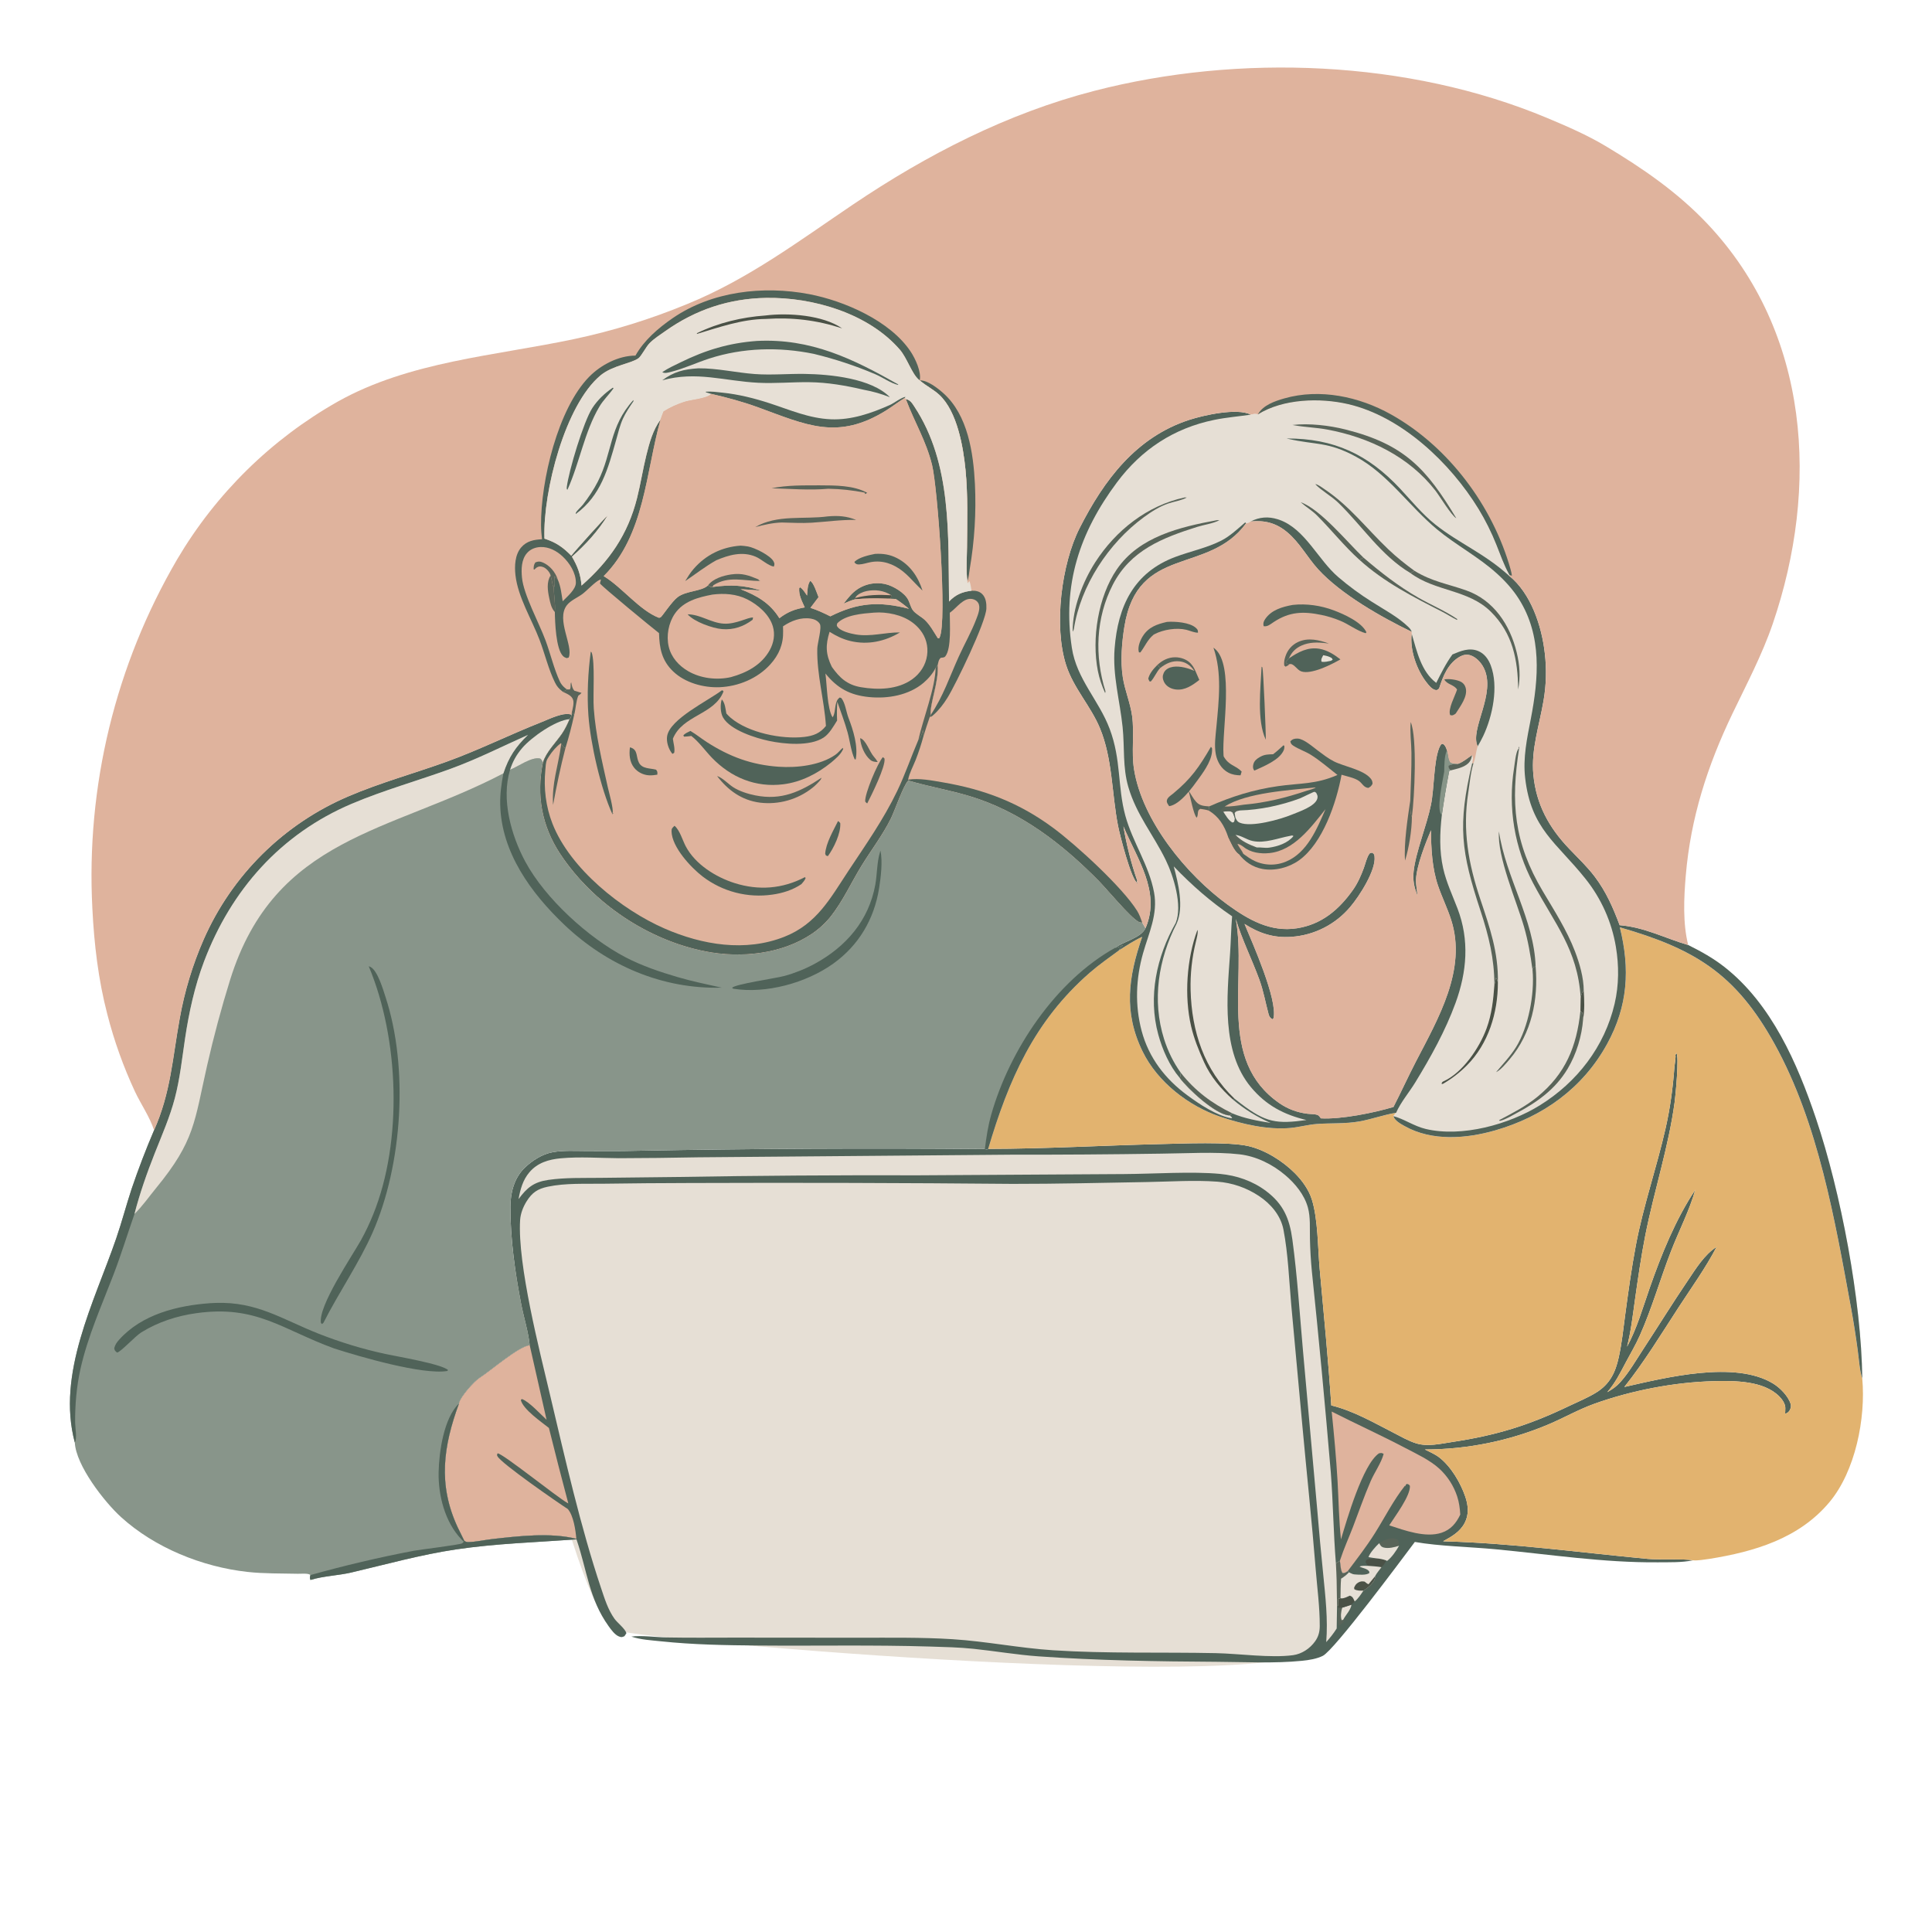 <svg clip-rule="evenodd" fill-rule="evenodd" stroke-linejoin="round" stroke-miterlimit="2" viewBox="0 0 1024 1024" xmlns="http://www.w3.org/2000/svg"><path d="m369.035 688.971c-26.77 3.402 24.32 228.131 46.907 234.633 20.534 5.91 358.602 34.889 372.47 7.977 4.217-8.185 8.306-199.002-28.773-238.98-19.641-21.176-313.998-13.367-390.604-3.63z" fill="#e6dfd5" transform="translate(-89.211 -59.443)"/><g fill-rule="nonzero"><path d="m705.615 744.902c11.59 2.825 22.204 8.959 32.753 14.37 3.931 2.016 7.971 4.387 12.19 5.718 6.026 1.9 12.991.235 19.085-.689 23.697-3.594 40.591-8.82 62.027-19.098 4.768-2.287 10.016-4.415 14.477-7.207 7.155-4.48 10.046-10.564 11.809-18.512 1.66-7.48 2.442-15.224 3.461-22.813 1.636-12.184 3.326-24.433 5.601-36.516 3.97-21.095 11.077-41.328 15.791-62.199 2.444-10.822 3.867-21.481 4.684-32.542.096-1.308.903-5.495.462-6.418l.994-.552-.13-.344-.689.914.38-1.081c1.57 2.064-.471 22.923-.897 26.098-3.218 23.962-10.933 47.166-15.598 70.863-2.227 11.314-3.854 22.715-5.463 34.13-1.163 8.246-2.118 16.654-4.169 24.735 5.21-9.592 8.388-20.803 11.983-31.087 6.233-17.826 13.68-36.256 24.166-52.059-3.122 11.104-8.614 21.606-12.791 32.36-5.754 14.811-10.136 30.369-16.598 44.873-2.185 4.903-4.935 9.55-7.458 14.283-3.114 5.844-5.419 10.673-9.821 15.75 2.761-1.541 4.878-3.01 7.014-5.402 4.608-5.159 8.247-11.545 12.04-17.334 7.931-12.104 15.543-24.414 23.652-36.4 4.226-6.245 8.766-13.774 15.25-17.844-5.748 11.064-13.383 21.66-20.19 32.122-9.18 14.109-18.201 28.937-28.699 42.106 21.907-4.95 58.603-14.224 78.92-1.783 3.664 2.243 8.093 6.738 9.288 10.971.295 1.042-.039 2.214-.546 3.132-.573 1.038-1.335 1.536-2.416 1.876.002-.971.03-1.896.079-2.866.12-2.348-1.716-4.851-3.298-6.427-8.341-8.305-23.745-8.256-34.655-7.981-20.908.526-43.69 4.942-63.331 12.006-8.318 2.992-16.103 7.454-24.246 10.901-2.584 1.091-5.194 2.116-7.829 3.077s-5.292 1.855-7.972 2.684c-2.679.828-5.378 1.589-8.096 2.283-2.717.694-5.45 1.32-8.199 1.878s-5.51 1.047-8.283 1.467-5.554.771-8.345 1.053-5.587.494-8.388.636c-2.801.143-5.604.215-8.409.218 2.565 1.289 5.442 2.513 7.714 4.279 6.163 4.793 11.256 13.464 13.738 20.792 1.56 4.606 2.002 9.379-.314 13.815-2.507 4.802-6.913 7.277-11.475 9.77 36.337.942 72.389 5.959 108.552 9.346 5.84.547 19.924-.147 23.797.752-5.705 1.226-12.592 1.005-18.453 1.054-28.943.245-57.469-4.211-86.198-6.928-13.397-1.267-29.815-1.595-42.673-3.869-7.014 9.333-42.611 57.284-48.789 60.376-3.187 1.595-7.424 2.262-10.956 2.612-14.99 1.484-30.085.622-45.115.538-31.459-.174-63.247-.682-94.626-2.894-11.56-.815-22.991-2.806-34.509-4.001-7.607-.79-15.314-.956-22.956-1.19-30.357-.931-60.88-.278-91.26-.541-17.227-.15-34.171-.422-51.327-2.232-5.119-.54-10.828-.847-15.712-2.499 5.131-.769 13.272.355 18.771.458 11.98.224 23.984.086 35.966.085l65.823.056c16.543.006 33.139-.261 49.656.779 17.852 1.124 35.425 4.709 53.276 5.864 28.642 1.855 57.62.925 86.322 1.526 12.326.258 29.002 2.666 40.835 1.081 4.7-.63 9.025-3.527 11.745-7.352 1.781-2.504 2.442-5.032 2.456-8.078.046-10.001-1.382-20.501-2.18-30.496-2.015-25.223-4.724-50.401-7.025-75.601l-5.912-64.281c-1.161-13.095-1.637-26.909-4.126-39.793-1.449-7.497-6.766-13.685-13.017-17.803-.816-.544-1.649-1.061-2.499-1.551-.849-.491-1.713-.953-2.592-1.388s-1.772-.841-2.677-1.219-1.822-.726-2.749-1.045-1.864-.608-2.81-.867-1.899-.488-2.86-.685c-.961-.198-1.927-.365-2.898-.501s-1.946-.241-2.924-.314c-12.209-.905-24.8-.022-37.041.192-23.837.415-47.62 1.005-71.466.982-57.087-.52-114.176-.673-171.266-.46-15.209.03-30.418.155-45.626.375-9.628.137-20.07-.418-29.505 1.584-5.313 1.128-8.258 3.056-11.177 7.708-1.851 2.95-3.263 6.528-3.473 10.03-1.414 23.58 10.376 69.374 16.096 93.59 7.76 32.857 16.08 69.468 26.807 101.39 1.9 5.657 3.609 11.326 7.097 16.252 1.544 2.181 5.842 5.431 6.328 7.717l-1.015 1.54c-1.306.551-1.541.692-2.946.141-2.157-.846-4.146-3.608-5.464-5.447-10.376-14.473-11.355-29.365-16.87-45.543l-.159-.454-.079-.279c-13.683-3.472-30.762-1.428-44.693.136-4.05.454-8.499 1.532-12.539 1.563-.977.007-1.397-.126-2.161-.668-1.204-2.369-2.373-4.755-3.508-7.158-10.547-22.678-7.593-43.027.701-65.62.028-.168.039-.34.086-.505.927-3.262 7.746-11.116 10.895-13.142 6.097-3.922 20.271-16.347 26.497-17.283-.704-7.104-3.098-14.505-4.466-21.564-3.249-16.764-5.847-34.804-5.751-51.913.042-7.507 2.029-15.113 7.548-20.492 3.954-3.852 9.36-7.288 14.834-8.281 5.733-1.039 11.779-.654 17.585-.637 8.908.026 17.84.123 26.745-.119 61.582-1.153 123.168-1.461 184.759-.923l1.156.3.554-.391c30.373-.028 60.859-1.83 91.238-2.538 11.76-.275 36.411-1.347 46.823 1.085 8.886 2.075 18.155 7.929 24.546 14.354 3.864 3.884 7.344 8.68 9 13.955 3.264 10.392 3.138 25.552 4.136 36.653 2.168 24.095 4.582 48.335 6.165 72.465z" fill="#506359"/><path d="m709.192 852.151 2.239-.074c-.649 1.887-1.001 4.779-.319 6.66l.82-.249.637.024c-.105.312-.166.642-.314.936-.398.787-1.981 1.839-2.759 2.2-.815-2.72-.344-6.611-.304-9.497z" fill="#596459"/><path d="m716.322 850.506c-.407 2.873-3.075 5.4-4.39 7.982l-.82.249c-.682-1.881-.33-4.773.319-6.66 1.643-.449 3.269-1.045 4.891-1.571z" fill="#e7e0d6"/><path d="m729.555 825.961c1.834.153 3.367.467 5.105 1.074-.661 1.628-1.202 2.388-2.462 3.613-2.353-.386-4.666-.569-7.041-.711-.694-.633-.958-1.207-1.395-2.025l.374-1.051c1.608-.881 3.617-.794 5.419-.9z" fill="#4a5146"/><path d="m710.439 847.082c.199.03.397.085.599.089 1.467.032 3.105-.875 4.432-1.453 1.425.547 1.706 1.221 2.34 2.63.069.151.129.307.193.46-.523.517-1.278 1.099-1.681 1.698-1.622.526-3.248 1.122-4.891 1.571l-2.239.074-.052-1.092c-.041-1.309-.022-2.366.244-3.662z" fill="#4a5146"/><path d="m731.015 817.924c1.943-1.355 5.638-3.08 8.07-2.54.628.139 1.656.587 1.97 1.142.48.85.427 1.8.486 2.749-2.312.78-5.702 1.6-8.094.957-1.434-.385-1.773-1.075-2.432-2.308z" fill="#596459"/><path d="m729.555 825.961c-1.429-.178-2.829-.39-4.242-.667.786-2.243 3.885-5.74 5.702-7.37.659 1.233.998 1.923 2.432 2.308 2.392.643 5.782-.177 8.094-.957-1.516 2.677-3.907 6.241-6.391 8.076l-.49-.316c-1.738-.607-3.271-.921-5.105-1.074z" fill="#e7e0d6"/><path d="m714.968 833.336c.119.066.236.134.357.196.185.095.374.18.561.273.721.359 1.333.615 2.152.669 1.986.129 6.27.552 7.767-.787l-.127-.818c-1.247-1.643-3.36-1.6-5.092-2.556 1.343-.606 3.094-.383 4.571-.376 2.375.142 4.688.325 7.041.711-1.041 1.508-2.618 3.201-3.393 4.815.092 1.666-.851 2.909-1.896 4.128-1.216 1.417-2.686 2.496-4.261 3.472-1.337 2.003-2.737 4.241-4.645 5.745-.064-.153-.124-.309-.193-.46-.634-1.409-.915-2.083-2.34-2.63-1.327.578-2.965 1.485-4.432 1.453-.202-.004-.4-.059-.599-.089.036-3.451.137-6.901.302-10.349 1.633-.985 2.886-2.044 4.227-3.397z" fill="#e7e0d6"/><path d="m728.805 835.463c.092 1.666-.851 2.909-1.896 4.128-1.216 1.417-2.686 2.496-4.261 3.472-1.659.039-3.314.111-4.8-.712l-.155-.759c.444-1.227 1.015-2.106 2.153-2.786 1.159-.692 2.161-.782 3.466-.507.707.609 1.165 1.021 2.034 1.386z" fill="#4a5146"/><path d="m705.821 748.154c12.95 6.576 26.139 12.545 39.022 19.31 6.087 3.197 12.918 6.321 18.043 10.974.539.497 1.061 1.011 1.568 1.542s.996 1.077 1.468 1.639c.472.561.926 1.137 1.361 1.728.435.59.852 1.193 1.249 1.81s.775 1.245 1.132 1.886c.358.641.695 1.292 1.011 1.954.317.662.612 1.333.886 2.013.273.681.525 1.369.756 2.066 1.052 3.197 1.454 6.347 1.655 9.694-2.158 4.52-4.982 7.973-9.912 9.618-8.507 2.839-19.656-1.272-27.739-3.92 2.961-4.664 11.315-15.66 10.962-20.951-.687-.841-.648-.822-1.719-.993-.67.656-.417.245-.66 1.289l-.191-.438c-6.165 7.79-10.599 16.643-15.85 25.036-4.413 7.052-9.55 13.681-14.547 20.325-.984.667-1.491 1.081-2.707 1.041-1.098-1.231-1.13-4.849-1.44-6.511l.178-.562c1.925-5.942 4.56-11.681 6.8-17.515 3.085-8.035 5.896-16.219 9.32-24.117 2.042-4.71 5.592-9.607 6.892-14.474-1.111-.62-1.193-.516-2.467-.305-8.603 5.808-17.073 35.352-20.149 45.624-1.114-10.222-1.218-20.577-1.808-30.843-.71-12.355-1.861-24.611-3.114-36.92z" fill="#dfb39d"/><path d="m243.265 743.878c.028-.168.039-.34.086-.505.927-3.262 7.746-11.116 10.895-13.142 6.097-3.922 20.271-16.347 26.497-17.283l8.952 39.559c-3.109-2.833-9.404-9.785-13.13-10.999l-.522.539c1.268 5.023 10.785 11.522 14.891 14.793 3.311 13.362 6.74 26.694 10.285 39.997-.145-.077-.291-.152-.434-.231-5.591-3.071-34.371-26.332-37.065-26.311-.347 1.067-.46.705-.034 1.57 1.802 3.66 31.915 24.52 37.267 27.959 2.993 3.431 4.15 11.263 4.512 15.801-13.683-3.472-30.762-1.428-44.693.136-4.05.454-8.499 1.532-12.539 1.563-.977.007-1.397-.126-2.161-.668-1.204-2.369-2.373-4.755-3.508-7.158-10.547-22.678-7.593-43.027.701-65.62z" fill="#dfb39d"/><path d="m274.848 635.526c.925-5.156 2.248-10.056 5.714-14.16 4.321-5.115 10.319-6.861 16.731-7.449 9.996-.918 20.598-.114 30.657-.048 13.959-.036 27.916-.192 41.873-.467l166.067-1.395c26.467.039 52.932-.143 79.396-.548 12.974-.105 28.941-1.105 41.633.346 8.914 1.019 17.444 5.259 24.246 11.009 5.266 4.451 10.153 10.365 12.026 17.122 1.464 5.281.961 11.125 1.105 16.57.125 5.791.465 11.569 1.02 17.334 3.695 35.535 7.043 71.102 10.043 106.702 1.237 16.011 1.38 32.069 2.692 48.06l2.118-1.336c.31 1.662.342 5.28 1.44 6.511 1.216.04 1.723-.374 2.707-1.041l.652.6c-1.341 1.353-2.594 2.412-4.227 3.397-.165 3.448-.266 6.898-.302 10.349l-1.055.315c-.266 1.296-.285 2.353-.244 3.662l-.485.11-.188 11.962c-1.659 2.642-3.468 4.906-5.545 7.231.971-12.231-.431-23.994-1.615-36.142-1.152-11.319-2.198-22.648-3.137-33.987l-7.53-83.891c-1.759-19.72-3-39.655-5.646-59.268-1.513-11.215-4.766-18.896-13.954-25.802-7.137-5.365-15.573-8.242-24.408-9.08-14.901-1.413-35.405.008-50.852.086l-108.85.661c-42.857-.131-85.712.168-128.563.896l-40.309.453c-9.095.118-18.469-.223-27.476 1.093-7.659 1.119-11.271 4.113-15.734 10.145z" fill="#e6dfd5"/><path d="m708.051 828.602 2.118-1.336c.31 1.662.342 5.28 1.44 6.511 1.216.04 1.723-.374 2.707-1.041l.652.6c-1.341 1.353-2.594 2.412-4.227 3.397-.165 3.448-.266 6.898-.302 10.349l-1.055.315c-.266 1.296-.285 2.353-.244 3.662l-.485.11-.216-13.536c-.066-3.01-.247-6.023-.388-9.031z" fill="#596459"/><path d="m858.538 491.488c39.697 11.387 61.47 24.654 82.023 61.795 23.337 42.171 32.026 93.73 40.671 140.653 1.319 7.285 2.465 14.596 3.437 21.935.663 4.828.929 10.138 2.373 14.768 1.9 21.139-3.65 49.062-17.371 65.501-16.104 19.293-39.781 26.273-63.699 30.107-2.71.31-6.059 1.025-8.755.759-3.873-.899-17.957-.205-23.797-.752-36.163-3.387-72.215-8.404-108.552-9.346 4.562-2.493 8.968-4.968 11.475-9.77 2.316-4.436 1.874-9.209.314-13.815-2.482-7.328-7.575-15.999-13.738-20.792-2.272-1.766-5.149-2.99-7.714-4.279 2.805-.003 5.608-.075 8.409-.218 2.801-.142 5.597-.354 8.388-.636s5.572-.633 8.345-1.053 5.534-.909 8.283-1.467 5.482-1.184 8.199-1.878c2.718-.694 5.417-1.455 8.096-2.283 2.68-.829 5.337-1.723 7.972-2.684s5.245-1.986 7.829-3.077c8.143-3.447 15.928-7.909 24.246-10.901 19.641-7.064 42.423-11.48 63.331-12.006 10.91-.275 26.314-.324 34.655 7.981 1.582 1.576 3.418 4.079 3.298 6.427-.049.97-.077 1.895-.079 2.866 1.081-.34 1.843-.838 2.416-1.876.507-.918.841-2.09.546-3.132-1.195-4.233-5.624-8.728-9.288-10.971-20.317-12.441-57.013-3.167-78.92 1.783 10.498-13.169 19.519-27.997 28.699-42.106 6.807-10.462 14.442-21.058 20.19-32.122-6.484 4.07-11.024 11.599-15.25 17.844-8.109 11.986-15.721 24.296-23.652 36.4-3.793 5.789-7.432 12.175-12.04 17.334-2.136 2.392-4.253 3.861-7.014 5.402 4.402-5.077 6.707-9.906 9.821-15.75 2.523-4.733 5.273-9.38 7.458-14.283 6.462-14.504 10.844-30.062 16.598-44.873 4.177-10.754 9.669-21.256 12.791-32.36-10.486 15.803-17.933 34.233-24.166 52.059-3.595 10.284-6.773 21.495-11.983 31.087 2.051-8.081 3.006-16.489 4.169-24.735 1.609-11.415 3.236-22.816 5.463-34.13 4.665-23.697 12.38-46.901 15.598-70.863.426-3.175 2.467-24.034.897-26.098l-.38 1.081.689-.914.13.344-.994.552c.441.923-.366 5.11-.462 6.418-.817 11.061-2.24 21.72-4.684 32.542-4.714 20.871-11.821 41.104-15.791 62.199-2.275 12.083-3.965 24.332-5.601 36.516-1.019 7.589-1.801 15.333-3.461 22.813-1.763 7.948-4.654 14.032-11.809 18.512-4.461 2.792-9.709 4.92-14.477 7.207-21.436 10.278-38.33 15.504-62.027 19.098-6.094.924-13.059 2.589-19.085.689-4.219-1.331-8.259-3.702-12.19-5.718-10.549-5.411-21.163-11.545-32.753-14.37-1.583-24.13-3.997-48.37-6.165-72.465-.998-11.101-.872-26.261-4.136-36.653-1.656-5.275-5.136-10.071-9-13.955-6.391-6.425-15.66-12.279-24.546-14.354-10.412-2.432-35.063-1.36-46.823-1.085-30.379.708-60.865 2.51-91.238 2.538 10.857-36.63 24.413-67.763 53.93-93.469 4.824-4.202 10.124-7.876 15.267-11.673 4.076-2.547 8.112-5.263 12.496-7.254-7.299 21.248-10.048 39.812.272 60.865 7.895 16.103 24.342 28.822 41.149 34.502 11.412 3.856 25.248 7.08 37.298 5.915 4.588-.444 9.116-1.726 13.697-2.078 7.718-.593 14.991-.011 22.751-1.383 6.541-1.157 12.893-3.543 19.407-4.568l-1.44 1.792c.676 2.387 3.87 4.09 5.946 5.259 14.463 8.145 32.604 6.698 47.998 2.278 25.393-7.291 46.464-22.413 59.299-45.77 11.076-20.155 12.22-39.8 6.761-61.856z" fill="#e2b36f"/><path d="m666.693 219.645c13.333-8.348 32.953-8.908 47.871-5.45 28.322 6.565 54.163 31.159 69.061 55.491 3.708 6.081 6.877 12.43 9.508 19.049 2.127 5.241 3.908 10.573 6.661 15.533.075.134.146.269.218.403l-.248.417c11.689 9.342 17.396 26.801 19.005 41.118.248 2.089.42 4.184.516 6.286.097 2.101.117 4.203.062 6.306s-.186 4.201-.393 6.294-.489 4.177-.846 6.25c-2.199 13.048-6.667 25.879-5.401 39.277 1.485 15.723 8.272 28.054 19.081 39.333 4.655 4.857 9.5 9.438 13.562 14.826 5.926 7.86 9.663 16.441 13.099 25.592 13.086 1.046 24.024 6.905 36.326 10.517 6.783 3.356 13.301 6.996 19.274 11.688 24.888 19.552 38.601 51.063 48.443 80.241 13.21 39.165 24.077 96.658 24.55 137.823-1.444-4.63-1.71-9.94-2.373-14.768-.972-7.339-2.118-14.65-3.437-21.935-8.645-46.923-17.334-98.482-40.671-140.653-20.553-37.141-42.326-50.408-82.023-61.795 5.459 22.056 4.315 41.701-6.761 61.856-12.835 23.357-33.906 38.479-59.299 45.77-15.394 4.42-33.535 5.867-47.998-2.278-2.076-1.169-5.27-2.872-5.946-5.259l1.44-1.792c-6.514 1.025-12.866 3.411-19.407 4.568-7.76 1.372-15.033.79-22.751 1.383-4.581.352-9.109 1.634-13.697 2.078-12.05 1.165-25.886-2.059-37.298-5.915-16.807-5.68-33.254-18.399-41.149-34.502-10.32-21.053-7.571-39.617-.272-60.865-4.384 1.991-8.42 4.707-12.496 7.254.642-1.164 1.427-1.903 2.349-2.84-1.101.545-2.133 1.061-3.355 1.273-.281.049-.563.089-.845.134 4.659-3.428 13.652-5.206 16.075-10.364.083-.185.172-.366.248-.553 7.821-19.157-4.821-36.379-11.943-53.484.815 4.919 1.838 9.794 3.067 14.626s2.66 9.603 4.295 14.314l-.461.862.71-.2-.179.616c-3.381-2.11-9.307-25.492-10.274-30.408-3.368-17.124-2.868-35.64-9.644-51.896-4.871-11.688-13.9-21.054-17.854-33.266-6.684-20.645-2.557-53.614 7.134-72.711 12.906-25.433 29.926-48.204 58.116-57.35 7.463-2.421 25.294-6.484 32.577-2.772 1.508-.298 2.316-.675 3.773-.122z" fill="#e6dfd5"/><path d="m837.784 528.714c.379-1.192.532-2.885 1.637-3.494.299 4.92.514 9.99-.328 14.869-.159-1.129-.294-2.26-.407-3.395l-1.033-.809c.065-2.39.109-4.78.131-7.171z" fill="#4a5146"/><path d="m772.834 404.826c2.868-1.064 4.903-2.962 7.401-4.636-.376 2.358-1.094 3.859-3.12 5.23-2.388 1.616-5.521 2.199-8.28 2.909-.514-.552-.956-.937-1.156-1.691-.145-.551-.089-.396.243-.922 1.396-.808 3.318-.757 4.912-.89z" fill="#596459"/><path d="m720.512 296.697c-8.111-7.284-14.808-15.836-22.486-23.513-2.626-2.626-5.884-4.504-8.634-7.001 10.456 3.694 24.732 21.232 33.247 29.347z" fill="#596459"/><path d="m722.639 295.53c9.084 7.8 18.624 15.237 29.033 21.199 6.889 3.947 14.088 6.919 20.71 11.398l-.158.446c-2.678-1.3-5.167-2.975-7.824-4.33-15.478-7.893-30.912-15.758-43.888-27.546z" fill="#596459"/><path d="m812.25 513.972.53-1.398 1.139-.284c1.479 17.506-2.119 35.378-13.703 49.057-1.725 2.037-4.85 5.851-7.258 6.917 3.645-4.362 7.581-8.453 10.597-13.301 6.555-10.539 9.854-28.229 8.736-40.579z" fill="#596459"/><path d="m792.049 522.158c.362-1.26.567-2.576.822-3.863.736.697.78 1.557 1.043 2.519-.026 16.018-4.99 32.383-16.498 43.931-3.742 3.755-8.182 7.199-12.8 9.801l-.619-.176c.4-.74.322-.902 1.115-1.257 10.176-4.56 19.041-17.781 22.782-27.985 2.765-7.542 3.575-15.01 4.155-22.97z" fill="#4a5146"/><path d="m812.25 513.972c-1.059-7.822-2.32-15.288-4.531-22.894-3.901-13.417-14.271-37.105-13.242-50.376 3.609 24.381 18.664 46.761 19.442 71.588l-1.139.284z" fill="#596459"/><path d="m837.653 535.885 1.033.809c.113 1.135.248 2.266.407 3.395-.658 9.027-3.569 18.618-8.222 26.39-6.551 10.94-16.191 17.734-27.249 23.606-2.734 1.453-5.633 3.27-8.643 4.01l-.455-.36c7.055-3.728 14.154-7.351 20.369-12.433 14.889-12.175 20.784-26.609 22.76-45.417z" fill="#596459"/><path d="m747.529 303.721c-15.586-9.275-25.506-24.959-38.246-37.299-3.623-3.508-9.046-6.47-12.149-9.801 1.287-.002 3.881 1.991 4.99 2.734 13.3 8.918 22.276 20.885 33.678 31.762 4.398 4.196 8.976 7.838 13.871 11.416z" fill="#596459"/><path d="m627.861 263.657 1.14.019c-2.547 1.526-6.76 2.173-9.66 3.138-4.709 1.569-9.188 4.458-13.166 7.379-18.566 13.629-33.486 36.252-36.999 59.203-.286.907-.089.434-.637 1.401-.139-12.371 5.35-26.492 11.963-36.782 10.891-16.95 27.582-30.082 47.359-34.358z" fill="#596459"/><path d="m749.673 302.533c9.278 5.705 17.519 6.883 27.465 10.396 14.608 5.159 23.229 18.333 26.754 32.915 1.591 6.581 2.061 12.926.756 19.596-.163-15.716-2.852-29.741-14.501-41.255-11.973-11.834-29.344-10.585-42.618-20.464z" fill="#596459"/><path d="m685.06 225.238c8.865-.994 19.424.228 28.075 2.401 31.205 7.839 42.888 20.695 58.736 47.051-2.672-1.526-8.678-11.566-11.04-14.615-14.004-18.074-35.184-28.285-57.363-32.406-5.903-1.097-11.927-1.232-17.824-2.319z" fill="#596459"/><path d="m780.295 404.499.694-.017c-1.541 4.954-2.016 10.602-2.803 15.749-3.051 19.949.052 37.316 6.359 56.208 5.014 15.018 9.679 28.244 9.369 44.375-.263-.962-.307-1.822-1.043-2.519-.255 1.287-.46 2.603-.822 3.863.045-13.872-3-26.221-7.307-39.292-10.374-31.48-12.284-45.423-4.447-78.367z" fill="#596459"/><path d="m645.055 275.689 1.255.009c-3.085 1.748-8.195 2.435-11.658 3.525-18.484 5.819-35.445 12.415-44.826 30.643-9.041 17.567-9.762 37.923-3.896 56.538l-.168.98c-1.705-3.794-3.083-7.695-3.879-11.785-3.337-17.16.113-39.242 10.043-53.804 11.878-17.418 33.602-22.495 53.129-26.106z" fill="#596459"/><path d="m837.784 528.714c-1.608-25.576-13.935-39.309-25.113-60.463-.617-1.161-1.211-2.335-1.781-3.52s-1.116-2.382-1.637-3.589-1.018-2.425-1.49-3.652c-.473-1.227-.92-2.464-1.342-3.709-.422-1.246-.819-2.5-1.19-3.761-.372-1.262-.718-2.531-1.038-3.806-.32-1.276-.614-2.558-.882-3.845-.269-1.287-.511-2.58-.727-3.877-.215-1.297-.405-2.599-.568-3.904s-.3-2.612-.411-3.923c-.11-1.311-.194-2.623-.251-3.936-.057-1.314-.088-2.629-.092-3.944s.019-2.63.068-3.944c.049-1.315.125-2.627.227-3.938s.231-2.62.386-3.926.337-2.608.545-3.907c.395-2.516.853-7.703 2.048-9.829.125-.222.324-.393.485-.59l-.227-.464.316-.203-.148-.27-.13.308.397.202c-4.601 29.181-2.934 50.253 12.579 76.319 6.071 10.201 12.633 20.469 16.915 31.589 2.504 6.502 4.681 14.082 4.698 21.088-1.105.609-1.258 2.302-1.637 3.494z" fill="#596459"/><path d="m748.227 335.914c2.733 9.166 4.95 19.955 13.012 26.026 2.613-5.194 5.152-10.352 8.583-15.065 4.378-1.843 8.889-3.761 13.633-1.828 3.34 1.36 5.424 4.326 6.668 7.601 4.266 11.236.972 26.905-3.969 37.407-.885 1.881-1.922 3.713-2.962 5.512-4.37-9.143 10.094-27.906 3.216-41.616-1.392-2.776-4.124-5.749-7.177-6.663-1.865-.559-3.695-.223-5.381.708-6.339 3.498-9.06 10.442-11.107 16.941-.644.477-.897.94-1.753.813-2.034-.3-3.828-2.672-5.011-4.199-5.16-6.662-8.819-17.224-7.752-25.637z" fill="#506359"/><path d="m662.931 276.365c4.65-2.368 9.242-2.701 14.265-1.15.305.095.608.195.909.301 13.64 4.828 20.52 21.262 31.217 30.366 5.623 4.815 11.571 9.186 17.844 13.115 6.445 4.126 13.965 8.049 19.429 13.437.47.464.983 1.055 1.297 1.636.142.264.236.552.354.827-16.064-7.764-37.525-19.935-49.566-33.123-5.782-6.333-9.751-14.101-16.42-19.677-5.854-4.895-11.799-6.415-19.329-5.732z" fill="#506359"/><path d="m681.921 232.401c25.029-.076 43.158 8.41 60.189 26.627 5.957 6.372 11.743 13.508 18.591 18.942 12.807 10.162 25.759 15.119 39.063 27.118 11.689 9.342 17.396 26.801 19.005 41.118.248 2.089.42 4.184.516 6.286.097 2.101.117 4.203.062 6.306s-.186 4.201-.393 6.294-.489 4.177-.846 6.25c-2.199 13.048-6.667 25.879-5.401 39.277 1.485 15.723 8.272 28.054 19.081 39.333 4.655 4.857 9.5 9.438 13.562 14.826 5.926 7.86 9.663 16.441 13.099 25.592 13.086 1.046 24.024 6.905 36.326 10.517 6.783 3.356 13.301 6.996 19.274 11.688 24.888 19.552 38.601 51.063 48.443 80.241 13.21 39.165 24.077 96.658 24.55 137.823-1.444-4.63-1.71-9.94-2.373-14.768-.972-7.339-2.118-14.65-3.437-21.935-8.645-46.923-17.334-98.482-40.671-140.653-20.553-37.141-42.326-50.408-82.023-61.795 5.459 22.056 4.315 41.701-6.761 61.856-12.835 23.357-33.906 38.479-59.299 45.77-15.394 4.42-33.535 5.867-47.998-2.278-2.076-1.169-5.27-2.872-5.946-5.259 5.529 1.431 10.905 5.307 17.112 6.787 19.152 4.567 44.177-2.392 60.542-12.549 19.72-12.241 34.293-31.089 39.595-53.823 2.312-9.914 2.347-20.194.663-30.213-.275-1.639-.602-3.267-.981-4.886-.379-1.618-.809-3.222-1.29-4.813s-1.012-3.165-1.593-4.722-1.211-3.094-1.89-4.611-1.405-3.011-2.178-4.482c-.774-1.471-1.594-2.915-2.459-4.334-.866-1.419-1.776-2.808-2.729-4.169-.954-1.361-1.95-2.691-2.989-3.988-15.318-19.246-28.857-26.268-31.968-53.398-1.235-10.772.972-20.889 3.001-31.39 4.152-21.493 5.977-43.957-6.247-63.381-3.253-5.168-7.293-9.616-11.816-13.698-9.873-8.909-21.535-14.947-31.674-23.359-14.657-12.162-25.919-29.227-42.887-38.455-15.101-8.212-21.231-6.093-36.145-9.532z" fill="#506359"/><path d="m595.433 437.952c.815 4.919 1.838 9.794 3.067 14.626s2.66 9.603 4.295 14.314l-.461.862.71-.2-.179.616c-3.381-2.11-9.307-25.492-10.274-30.408-3.368-17.124-2.868-35.64-9.644-51.896-4.871-11.688-13.9-21.054-17.854-33.266-6.684-20.645-2.557-53.614 7.134-72.711 12.906-25.433 29.926-48.204 58.116-57.35 7.463-2.421 25.294-6.484 32.577-2.772-6.436.956-12.966 1.47-19.341 2.779-21.41 4.399-38.568 15.675-51.579 33.132-19.795 26.559-28.99 54.243-23.893 87.678 2.528 16.581 14.312 27.739 20.04 42.956 6.206 16.487 4.073 30.566 8.327 46.095 3.822 13.95 12.543 26.173 15.207 40.618 2.126 11.534-2.8 21.438-5.856 32.258-3.806 13.476-4.343 27.529-.737 41.094 3.801 14.299 12.529 25.575 24.377 34.256 6.375 4.671 15.346 10.704 23.223 12.066l.373-.315-1.254-1.219c-.197 0-.396.02-.592-.001-7.327-.786-21.612-14.002-25.935-19.865-5.415-6.343-9.198-15.009-11.377-22.998-5.486-20.112-.877-41.352 9.256-59.144 3.709-9.252-1.176-24.906-5.317-33.39-6.506-13.332-15.443-23.825-19.773-38.551-3.119-10.606-1.938-21.057-3.062-31.874-1.467-14.135-5.352-27.199-4.243-41.606 1.729-22.442 10.158-40.309 32.195-48.557 8.025-3.005 16.773-4.781 24.432-8.686 4.511-2.3 8.732-6.303 12.582-9.592l.495.444c-20.118 27.559-57.49 11.093-64.511 54.756-1.369 8.512-2.153 18.183-.864 26.753 1.051 6.982 3.971 13.577 4.934 20.559 1.296 9.39-.45 19.11 1.037 28.38 4.377 27.286 27.827 55.91 49.672 71.749 11.01 7.983 22.689 14.666 36.718 12.462 13.053-2.051 22.191-9.816 29.638-20.326 2.463-3.476 4.316-7.645 5.775-11.629.817-2.233 1.554-5.592 2.893-7.471.431-.605.886-.495 1.57-.621.911.699 1.062.779 1.204 1.993.857 7.32-8.217 21.283-12.856 26.699-.481.573-.977 1.134-1.487 1.683-.509.549-1.032 1.084-1.569 1.607s-1.086 1.031-1.648 1.526-1.136.976-1.722 1.442c-.587.466-1.184.917-1.793 1.353-.609.437-1.228.857-1.858 1.262-.629.405-1.269.795-1.919 1.168-.649.373-1.307.729-1.974 1.069s-1.343.663-2.026.969c-.684.307-1.375.596-2.073.867s-1.402.525-2.113.761c-.711.237-1.427.455-2.148.655-.722.2-1.448.382-2.179.546s-1.465.309-2.203.436-1.479.236-2.222.326c-.743.089-1.489.16-2.236.213-9.398.688-17.037-1.817-24.889-6.846 4.296 10.359 17.522 39.954 15.409 49.896l-.586.665c-1.28-.726-1.709-1.451-2.097-2.883-1.627-6.019-2.672-12.145-4.817-18.033-3.915-10.751-9.231-21.312-12.534-32.244 6.001 32.767-9.921 74.826 23.154 97.652 4.476 3.089 9.406 4.891 14.793 5.563 1.547.193 3.832.119 5.259.592.752.249 1.451 1.233 1.877 1.857 10.572.602 28.197-2.911 38.496-6.044 4.123-8.037 7.849-16.255 12.006-24.275 11.715-22.602 26.961-48.567 18.595-74.798-1.984-6.22-4.882-12.061-6.984-18.217-3.153-9.233-3.678-19.696-3.737-29.384-2.886 6.738-7.674 18.983-7.939 26.177-.106 2.892.603 5.617.762 8.471-1.755-4.522-2.53-8.022-2.015-12.891 1.061-10.032 6.973-24.358 9.194-35.285 1.774-8.727 1.398-22.701 4.369-30.134.265-.662.62-1.23.998-1.831l.855-.314c1.293.738 1.692 1.87 2.157 3.222.027.079.041.161.062.242l.176.542c.562 1.769.552 4.656 1.741 5.982 1.346.574 2.587.565 4.021.612-1.594.133-3.516.082-4.912.89-.332.526-.388.371-.243.922.2.754.642 1.139 1.156 1.691l-.71.243c-1.516 7.795-2.826 15.625-3.931 23.49-1.062 9.42-1.37 18.862.722 28.172 1.674 7.446 4.911 14.248 7.617 21.338 6.367 16.682 4.978 33.452-1.056 50.007-5.375 14.747-13.191 28.767-21.355 42.133-3.186 5.218-7.736 10.528-10.148 16.073-6.514 1.025-12.866 3.411-19.407 4.568-7.76 1.372-15.033.79-22.751 1.383-4.581.352-9.109 1.634-13.697 2.078-12.05 1.165-25.886-2.059-37.298-5.915-16.807-5.68-33.254-18.399-41.149-34.502-10.32-21.053-7.571-39.617-.272-60.865-4.384 1.991-8.42 4.707-12.496 7.254.642-1.164 1.427-1.903 2.349-2.84-1.101.545-2.133 1.061-3.355 1.273-.281.049-.563.089-.845.134 4.659-3.428 13.652-5.206 16.075-10.364.083-.185.172-.366.248-.553 7.821-19.157-4.821-36.379-11.943-53.484z" fill="#506359"/><path d="m765.459 409.03c.07-3.184.022-8.5 1.437-11.34l.176.542c.562 1.769.552 4.656 1.741 5.982 1.346.574 2.587.565 4.021.612-1.594.133-3.516.082-4.912.89-.332.526-.388.371-.243.922.2.754.642 1.139 1.156 1.691l-.71.243c-1.516 7.795-2.826 15.625-3.931 23.49-.161-.217-.329-.429-.482-.651-2.301-3.323 1.079-18.17 1.747-22.381z" fill="#879588"/><path d="m622.1 459.192c9.626 10.026 19.412 18.616 30.951 26.465-.565 6.586-.635 13.197-1.094 19.792-1.592 22.87-4.67 51.891 11.082 70.787 8.006 9.604 17.448 14.578 29.432 17.402-15.906 2.228-21.612 1.284-34.6-8.567-1.205-.917-2.401-1.845-3.588-2.785l-.877.435c6.174 5.225 12.646 9.151 20.021 12.47-6.837-1.127-13.782-2.362-20.207-5.053l-1.413 1.027c-.197 0-.396.02-.592-.001-7.327-.786-21.612-14.002-25.935-19.865.493-.978.453-1.647.538-2.737-3.857-5.352-6.839-11.533-8.828-17.817-6.495-20.523-3.032-42.37 6.646-61.202 3.975-8.935.866-21.322-1.536-30.351z" fill="#e6dfd5"/><path d="m625.818 568.562c7.635 9.664 16.366 16.192 27.402 21.576l-1.413 1.027c-.197 0-.396.02-.592-.001-7.327-.786-21.612-14.002-25.935-19.865.493-.978.453-1.647.538-2.737z" fill="#596459"/><path d="m653.406 582.721c-6.22-5.461-11.744-12.062-15.181-19.646-2.785-6.145-5.375-12.513-6.906-19.096-3.701-15.902-2.378-35.754 3.343-51.11.56 1.064-.564 5.191-.848 6.387-.515 2.091-.96 4.196-1.334 6.317-.375 2.121-.678 4.251-.909 6.392s-.391 4.288-.478 6.439-.103 4.303-.046 6.456c.55 21.781 7.173 42.164 23.236 57.426z" fill="#4a5146"/><path d="m660.468 277.345c1.104.057 1.58-.373 2.463-.98 7.53-.683 13.475.837 19.329 5.732 6.669 5.576 10.638 13.344 16.42 19.677 12.041 13.188 33.502 25.359 49.566 33.123l-.019 1.017c-1.067 8.413 2.592 18.975 7.752 25.637 1.183 1.527 2.977 3.899 5.011 4.199.856.127 1.109-.336 1.753-.813 2.047-6.499 4.768-13.443 11.107-16.941 1.686-.931 3.516-1.267 5.381-.708 3.053.914 5.785 3.887 7.177 6.663 6.878 13.71-7.586 32.473-3.216 41.616-.979 2.884-1.058 6.142-2.203 8.915l-.694.017c.353-1.858.762-2.566-.06-4.309-2.498 1.674-4.533 3.572-7.401 4.636-1.434-.047-2.675-.038-4.021-.612-1.189-1.326-1.179-4.213-1.741-5.982l-.176-.542c-.021-.081-.035-.163-.062-.242-.465-1.352-.864-2.484-2.157-3.222l-.855.314c-.378.601-.733 1.169-.998 1.831-2.971 7.433-2.595 21.407-4.369 30.134-2.221 10.927-8.133 25.253-9.194 35.285-.515 4.869.26 8.369 2.015 12.891-.159-2.854-.868-5.579-.762-8.471.265-7.194 5.053-19.439 7.939-26.177.059 9.688.584 20.151 3.737 29.384 2.102 6.156 5 11.997 6.984 18.217 8.366 26.231-6.88 52.196-18.595 74.798-4.157 8.02-7.883 16.238-12.006 24.275-10.299 3.133-27.924 6.646-38.496 6.044-.426-.624-1.125-1.608-1.877-1.857-1.427-.473-3.712-.399-5.259-.592-5.387-.672-10.317-2.474-14.793-5.563-33.075-22.826-17.153-64.885-23.154-97.652 3.303 10.932 8.619 21.493 12.534 32.244 2.145 5.888 3.19 12.014 4.817 18.033.388 1.432.817 2.157 2.097 2.883l.586-.665c2.113-9.942-11.113-39.537-15.409-49.896 7.852 5.029 15.491 7.534 24.889 6.846.747-.053 1.493-.124 2.236-.213.743-.09 1.484-.199 2.222-.326s1.472-.272 2.203-.436 1.457-.346 2.179-.546c.721-.2 1.437-.418 2.148-.655.711-.236 1.415-.49 2.113-.761s1.389-.56 2.072-.867c.684-.306 1.36-.629 2.027-.969s1.325-.696 1.974-1.069c.65-.373 1.29-.763 1.919-1.168.63-.405 1.249-.825 1.858-1.262.609-.436 1.206-.887 1.793-1.353.586-.466 1.16-.947 1.722-1.442s1.111-1.003 1.648-1.526 1.06-1.058 1.569-1.607c.51-.549 1.006-1.11 1.487-1.683 4.639-5.416 13.713-19.379 12.856-26.699-.142-1.214-.293-1.294-1.204-1.993-.684.126-1.139.016-1.57.621-1.339 1.879-2.076 5.238-2.893 7.471-1.459 3.984-3.312 8.153-5.775 11.629-7.447 10.51-16.585 18.275-29.638 20.326-14.029 2.204-25.708-4.479-36.718-12.462-21.845-15.839-45.295-44.463-49.672-71.749-1.487-9.27.259-18.99-1.037-28.38-.963-6.982-3.883-13.577-4.934-20.559-1.289-8.57-.505-18.241.864-26.753 7.021-43.663 44.393-27.197 64.511-54.756z" fill="#dfb39d"/><path d="m613.355 352.519c.529.503 1.096.98 1.544 1.557-2.047 2.208-2.98 4.993-5.004 7.179l-.717-.194-.574-1.356c.682-2.79 2.752-5.199 4.751-7.186z" fill="#506359"/><path d="m629.891 418.947c1.341 1.939 2.55 4.382 4.129 6.094 1.922 2.084 4.209 2.169 6.888 2.357l-.253 2.215c-1.469-.457-2.913-.681-4.433-.903-1.987.792-.816 2.868-1.928 4.68-1.68-1.376-3.45-11.651-4.403-14.443z" fill="#596459"/><path d="m613.355 352.519c2.602-2.494 5.87-4.167 9.547-4.154 2.836.011 6.05 1.055 8.039 3.147 1.123 1.18 1.943 2.477 2.587 3.962l-.591.07c-.13-.186-.256-.374-.391-.557-1.8-2.44-4.177-4.083-7.239-4.445-4.042-.478-7.313 1.122-10.408 3.534-.448-.577-1.015-1.054-1.544-1.557z" fill="#596459"/><path d="m744.709 456.13c-.717-8.971 1.404-22.691 2.757-31.823.203 2.406-.287 6.568.866 8.615-.025 7.162-1.531 16.378-3.623 23.208z" fill="#596459"/><path d="m683.464 351.995c-.653.672-1.201.973-2.052 1.356l-.743-.59c-.217-1.847.1-3.289.693-5.05 1.119-3.315 3.467-5.984 6.661-7.451 5.41-2.484 11.055-1.056 16.352.831l-1.821-.215c-4.246-.522-8.476-.535-12.493 1.179-3.268 1.393-5.534 3.63-6.878 6.897l-1.742 2.044c.693 1.018.872.776 2.023.999z" fill="#596459"/><path d="m668.677 353.36.417.352c.498 1.37 1.943 35.577 1.798 38.361-4.854-10.286-2.734-27.445-2.215-38.713z" fill="#506359"/><path d="m680.351 394.959.425.603c-.05.645-.074 1.319-.318 1.931-2.135 5.339-10.754 8.694-15.623 10.945-.093-.122-.197-.237-.278-.368-.554-.889-.516-1.927-.271-2.921.444-1.804 1.654-2.858 3.189-3.747.193-.112.391-.216.585-.325 2.217-1.248 4.256-1.23 6.727-1.31 1.947-1.476 3.74-3.182 5.564-4.808z" fill="#506359"/><path d="m747.466 424.307c.259-8.413.709-16.827.627-25.246-.053-5.407-.888-10.992-.388-16.366 3.535 8.287 2.014 40.255.627 50.227-1.153-2.047-.663-6.209-.866-8.615z" fill="#596459"/><path d="m765.504 360.11c2.393-.489 6.926.131 9.051 1.387 1.183.699 1.929 1.766 2.284 3.08 1.241 4.586-3.015 9.989-5.273 13.598-.145.113-.277.247-.436.339-1.086.632-1.327.842-2.525.466-1.274-3.163 2.601-10.051 3.676-13.51-1.656-2.672-5.289-2.587-6.777-5.36z" fill="#506359"/><path d="m618.538 329.613c4.222-.302 12.061.198 15.346 3.215 1.02.936 1.034 1.236 1.076 2.514-2.14-.022-4.15-1.056-6.217-1.549-5.15-1.23-12.152-.099-16.765 2.302-.18.094-.358.192-.537.288-3.377 2.836-4.471 6.075-7.019 9.42l-.72-.026c-.061-.197-.14-.389-.182-.591-.532-2.542.855-5.89 2.188-8 3.063-4.847 7.517-6.342 12.83-7.573z" fill="#506359"/><path d="m641.812 395.839.587.711c.495 5.421-3.672 11.47-6.728 15.691-3.479 4.804-9.954 14.105-15.979 15.056-.372-.59-.986-1.387-1.172-2.05-.589-2.089 1.806-3.433 3.168-4.556 9.578-7.896 13.884-14.107 20.124-24.852z" fill="#506359"/><path d="m635.657 360.376c-3.596 2.807-7.588 5.636-12.43 5.06-2.239-.266-4.359-1.238-5.721-3.084-.908-1.229-1.48-3.047-1.091-4.57.406-1.592 1.293-2.762 2.739-3.521 3.291-1.728 7.965-.824 11.312.312.838.284 1.657.624 2.471.971l.591-.07z" fill="#506359"/><path d="m683.183 348.952c4.837-3.317 10.004-6.132 16.107-5.091 4.166.711 7.877 3.063 11.148 5.626-4.568 2.637-15.431 8.217-20.775 6.355-2.382-.829-3.886-4.408-6.199-3.847-1.151-.223-1.33.019-2.023-.999z" fill="#506359"/><path d="m701.337 347.269c1.116.224 2.257.422 3.298.898.983.45 1.304.457 1.713 1.5l-.965.579c-1.65.327-3.257.791-4.939.48-.396-1.469.269-2.125.893-3.457z" fill="#e9e2d8"/><path d="m685.209 320.614c7.302-.796 14.918.32 21.77 2.905 5.263 1.986 14.779 6.2 17.255 11.61l-.418.485c-4.497-1.209-9.051-4.838-13.523-6.634-3.18-1.325-6.457-2.336-9.83-3.035-9.671-2.005-16.961-1.802-25.39 3.764-1.674 1.105-3.275 2.586-5.326 2.166-.34-1.461-.054-2.431.784-3.689 3.279-4.924 9.193-6.587 14.678-7.572z" fill="#506359"/><path d="m643.147 343.282c.226.169.459.329.677.509 10.531 8.67 3.732 43.451 4.666 56.287l.062.802c2.843 5.052 6.14 4.567 9.553 8.058l-.598 2.003c-2.275-.034-4.36-.339-6.409-1.399-3.718-1.924-5.899-5.689-6.677-9.709-.928-4.797-.126-9.966.318-14.788 1.27-13.792 3.044-28.461-1.592-41.763z" fill="#506359"/><path d="m708.895 410.744c-4.616-3.58-9.339-7.746-14.304-10.79-2.885-1.768-6.238-2.858-9.056-4.684-1.047-.678-1.437-1.175-1.626-2.381 1.149-1.172 2.266-1.493 3.91-1.422 3.243.14 8.022 4.398 10.579 6.295 2.771 2.055 5.491 4.214 8.581 5.776 5.47 2.765 15.832 4.431 19.573 9.189.706.898.904 1.597.916 2.716-.73 1.278-.933 1.433-2.214 2.175-2.479-.244-3.121-2.334-4.965-3.687-2.261-1.659-6.556-2.474-9.241-3.311-2.661 14.657-9.96 36.416-22.587 45.395-5.405 3.844-12.791 5.759-19.365 4.54-5.109-.948-9.423-3.851-12.513-7.983-2.421-1.612-4.39-6.621-5.702-9.192-1.994-5.827-4.84-10.576-10.226-13.767l.253-2.215c11.996-5.281 23.419-8.846 36.416-10.716 11.931-1.717 20.005-.87 31.571-5.938z" fill="#506359"/><path d="m648.334 430.2c1.648-.177 3.341-.623 4.835.262.652 1.081.959 1.997 1.304 3.197-.03.752-.181 1.265-.399 1.978l-.851.338c-2.116-1.106-3.55-3.843-4.889-5.775z" fill="#e9e2d8"/><path d="m649.099 427.453c3.355.151 6.745-.49 10.067-.944-.126.087-.251.176-.378.26-1.848 1.222-4.079 1.908-6.31 1.783 1.661.214 3.205.536 4.816.995-1.366.314-2.056.198-2.9 1.356l.349 2.244-.27.512c-.345-1.2-.652-2.116-1.304-3.197-1.494-.885-3.187-.439-4.835-.262-.964.037-.491.159-1.38-.498.603-1.314.92-1.436 2.145-2.249z" fill="#596459"/><path d="m650.881 443.38c1.445-.119 2.646-.164 3.952-.873 3.147 3.31 7.072 5.092 11.281 6.66-.449.006-.898-.01-1.345-.049-.448-.039-.893-.099-1.334-.181-.442-.082-.879-.185-1.31-.31-.432-.125-.857-.27-1.274-.437s-.825-.353-1.224-.56-.786-.432-1.163-.677-.741-.507-1.092-.788-.687-.578-1.009-.891c-.112-.111-.221-.227-.331-.34.329.711.151.511.65.989.745.714 1.406 1.294 1.949 2.19.14.231.273.466.41.699-.905-.54-2.057-1.574-3.095-1.405l.863.069-.963-.172c.882 1.8 2.42 3.509 3.168 5.284l-.65.089-1.07-.954-.711.849c-2.421-1.612-4.39-6.621-5.702-9.192z" fill="#596459"/><path d="m654.833 442.507c3.405.456 5.81 2.522 9.019 3.223 6.479 1.417 13.597-1.54 19.942-2.708.892-.164 1.009-.382 1.77.1-2.941 3.732-8.319 5.516-12.907 6.155-2.231.311-4.364-.255-6.543-.11-4.209-1.568-8.134-3.35-11.281-6.66z" fill="#e7e0d6"/><path d="m649.099 427.453c11.787-7.408 34.24-8.634 48.266-10.107-.626.7-3.703 1.407-4.713 1.745-11.235 3.768-21.658 6.37-33.486 7.418-3.322.454-6.712 1.095-10.067.944z" fill="#dfb29a"/><path d="m659.041 448.812c3.762 3.119 9.052 3.821 13.795 3.334 13.073-1.342 22.199-13.847 29.731-23.311-4.539 10.403-9.662 23.129-20.945 27.82-.326.137-.655.265-.988.384s-.668.23-1.006.332c-.339.103-.68.196-1.023.281s-.688.16-1.035.227-.696.125-1.046.174-.701.089-1.053.12-.705.052-1.058.065-.707.016-1.06.011-.706-.02-1.059-.043c-.353-.024-.704-.057-1.055-.098-.351-.042-.701-.093-1.049-.152-.349-.06-.695-.129-1.04-.206s-.687-.164-1.028-.259-.678-.198-1.013-.311-.667-.234-.996-.363c-.329-.13-.654-.268-.976-.414-2.177-.969-4.191-2.432-6.123-3.815-.748-1.775-2.286-3.484-3.168-5.284l.963.172-.863-.069c1.038-.169 2.19.865 3.095 1.405z" fill="#dfb29a"/><path d="m657.294 429.547c10.438-.286 21.789-2.698 31.549-6.335 1.106-.412 7.291-3.536 7.797-3.534.361.001.637.34.955.511.566 1.109.964 1.724.629 3.034-1.067 4.175-9.802 7.015-13.549 8.564-5.99 2.476-21.45 6.877-27.624 4.245-1.309-.558-1.823-1.614-2.308-2.885l-.349-2.244c.844-1.158 1.534-1.042 2.9-1.356z" fill="#e9e2d8"/><path d="m81.66 599.051c8.91-20.033 9.755-38.13 13.594-59.108.64-3.62 1.388-7.218 2.243-10.793.854-3.575 1.815-7.122 2.881-10.64 1.067-3.518 2.237-7.001 3.511-10.449 1.273-3.449 2.649-6.856 4.126-10.222.463-1.051.939-2.097 1.426-3.137s.987-2.074 1.499-3.103 1.036-2.051 1.572-3.067 1.084-2.026 1.644-3.029c.559-1.003 1.131-1.999 1.714-2.989s1.178-1.973 1.784-2.948c.606-.976 1.224-1.945 1.853-2.906s1.27-1.915 1.921-2.861 1.314-1.884 1.987-2.815c.674-.931 1.358-1.853 2.053-2.768s1.401-1.821 2.118-2.718c.717-.898 1.444-1.788 2.181-2.669s1.485-1.753 2.243-2.616 1.526-1.717 2.304-2.562 1.566-1.681 2.364-2.508c.797-.827 1.605-1.644 2.422-2.451.817-.808 1.643-1.606 2.479-2.394.835-.788 1.68-1.566 2.534-2.335s1.717-1.527 2.589-2.275 1.752-1.486 2.641-2.213 1.787-1.444 2.693-2.15c.906-.707 1.82-1.402 2.743-2.087s1.853-1.358 2.791-2.021 1.884-1.314 2.838-1.955c.953-.641 1.914-1.27 2.882-1.888.969-.618 1.944-1.225 2.927-1.82s1.972-1.179 2.968-1.75c.997-.572 2-1.132 3.009-1.68 1.009-.549 2.025-1.085 3.048-1.609 1.022-.525 2.05-1.037 3.084-1.537s2.074-.988 3.12-1.464c1.045-.475 2.096-.939 3.153-1.39 17.049-7.309 34.905-12.165 52.307-18.459 17.054-6.168 33.24-14.269 50.103-20.913 4.026-1.586 11.99-5.636 16.022-3.879-.304.956-.45 1.48-1.09 2.274-1.185 2.686-2.399 5.306-4.059 7.738-3.33 4.877-8.277 9.549-10.105 15.259-3.545 17.236-.6 33.637 9.139 48.388 17.2 26.054 46.438 45.712 77.033 51.709 18.609 3.648 40.304 1.518 56.321-9.302 1.89-1.271 3.674-2.677 5.352-4.217s3.231-3.197 4.659-4.972c6.404-8.102 10.876-17.977 16.268-26.791 5.09-8.32 11.233-16.301 15.561-25.032 2.242-4.523 6.591-17.563 9.286-20.252 10.747 3.179 21.828 5.038 32.569 8.276 26.881 8.103 49.058 25.232 68.519 45.022 4.095 4.165 16.696 19.356 21.019 21.594.663.344 1.179.359 1.905.426l1.72 2.996c-2.423 5.158-11.416 6.936-16.075 10.364.282-.045.564-.085.845-.134 1.222-.212 2.254-.728 3.355-1.273-.922.937-1.707 1.676-2.349 2.84-5.143 3.797-10.443 7.471-15.267 11.673-29.517 25.706-43.073 56.839-53.93 93.469l-.554.391-1.156-.3c-61.591-.538-123.177-.23-184.759.923-8.905.242-17.837.145-26.745.119-5.806-.017-11.852-.402-17.585.637-5.474.993-10.88 4.429-14.834 8.281-5.519 5.379-7.506 12.985-7.548 20.492-.096 17.109 2.502 35.149 5.751 51.913 1.368 7.059 3.762 14.46 4.466 21.564-6.226.936-20.4 13.361-26.497 17.283-3.149 2.026-9.968 9.88-10.895 13.142-.047.165-.058.337-.086.505-8.294 22.593-11.248 42.942-.701 65.62 1.135 2.403 2.304 4.789 3.508 7.158.764.542 1.184.675 2.161.668 4.04-.031 8.489-1.109 12.539-1.563 13.931-1.564 31.01-3.608 44.693-.136l.079.279c-21.276 1.537-42.623 2.175-63.763 5.309-18.632 2.762-37.249 7.956-55.588 12.249-7.03 1.645-14.85 1.84-21.642 3.942-.433-.989-.272-1.541-.056-2.575-.812-1.091-5.027-.658-6.55-.695-8.861-.214-18.039-.008-26.835-.988-23.995-2.672-49.038-12.776-66.97-29.059-8.78-7.974-23.936-27.395-24.496-39.553-9.723-36.475 10.347-74.43 21.92-108.056 3.005-8.731 5.33-17.662 8.22-26.424 3.561-10.487 7.52-20.821 11.876-31.003z" fill="#88958a"/><path d="m466.681 450.864c1.177 5.789.196 14.041-.736 19.886-2.623 16.445-10.78 30.317-24.353 40.026-14.214 10.166-35.582 16.091-52.984 13.256l-.567-.488c1.652-1.977 23.368-5.046 27.76-6.282 2.804-.772 5.555-1.702 8.252-2.789s5.324-2.325 7.879-3.714c16.572-9.041 28.545-22.933 31.986-41.796 1.008-5.526.838-12.033 2.5-17.303.084-.267.176-.531.263-.796z" fill="#506359"/><path d="m591.053 502.353c.282-.045.564-.085.845-.134 1.222-.212 2.254-.728 3.355-1.273-.922.937-1.707 1.676-2.349 2.84-5.143 3.797-10.443 7.471-15.267 11.673-29.517 25.706-43.073 56.839-53.93 93.469l-.554.391-1.156-.3c.77-6.191 1.669-12.242 3.383-18.262 9.769-34.317 34.1-70.839 65.673-88.404z" fill="#506359"/><path d="m195.43 512.136c.431.15.544.175.987.403 3.749 1.929 6.694 12.153 7.931 15.927 12.26 37.397 8.977 88.83-6.852 124.778-7.053 16.018-17.91 31.797-26.044 47.83l-.73.698-.614-.52c-1.585-8.903 16.362-35.291 21.217-43.937 2.451-4.442 4.62-9.018 6.507-13.727 15.687-38.804 13.708-93.138-2.402-131.452z" fill="#506359"/><path d="m245.806 817.13c-.443-.423-.875-.857-1.296-1.302-8.668-9.067-12.296-23.3-12.031-35.568.231-10.665 2.695-28.573 10.786-36.382-8.294 22.593-11.248 42.942-.701 65.62 1.135 2.403 2.304 4.789 3.508 7.158.764.542 1.184.675 2.161.668 4.04-.031 8.489-1.109 12.539-1.563 13.931-1.564 31.01-3.608 44.693-.136l.079.279c-21.276 1.537-42.623 2.175-63.763 5.309-18.632 2.762-37.249 7.956-55.588 12.249-7.03 1.645-14.85 1.84-21.642 3.942-.433-.989-.272-1.541-.056-2.575 17.914-5.018 36.566-9.428 54.833-12.89 3.331-.632 24.366-3.142 25.661-3.958.333-.21.544-.568.817-.851z" fill="#506359"/><path d="m111.498 690.709c.939-.055 1.879-.1 2.82-.133 21.906-.76 35.23 8.68 54.45 16.271 5.756 2.275 11.595 4.313 17.517 6.114 5.921 1.8 11.906 3.357 17.955 4.67 5.462 1.199 29.754 5.271 33.226 8.512l-.38.508c-13.084 2.157-46.545-7.628-59.962-11.943-27.816-10.138-41.204-23.132-73.047-18.703-10.364 1.441-20.199 4.646-29.132 10.146-3.338 2.055-11.076 10.587-12.897 10.728-1.117-.947-1.237-.921-1.495-2.343.491-1.814 1.309-3.021 2.562-4.424 12.09-13.535 31.038-18.185 48.383-19.403z" fill="#506359"/><path d="m81.66 599.051c8.91-20.033 9.755-38.13 13.594-59.108.64-3.62 1.388-7.218 2.243-10.793.854-3.575 1.815-7.122 2.881-10.64 1.067-3.518 2.237-7.001 3.511-10.449 1.273-3.449 2.649-6.856 4.126-10.222.463-1.051.939-2.097 1.426-3.137s.987-2.074 1.499-3.103 1.036-2.051 1.572-3.067 1.084-2.026 1.644-3.029c.559-1.003 1.131-1.999 1.714-2.989s1.178-1.973 1.784-2.948c.606-.976 1.224-1.945 1.853-2.906s1.27-1.915 1.921-2.861 1.314-1.884 1.987-2.815c.674-.931 1.358-1.853 2.053-2.768s1.401-1.821 2.118-2.718c.717-.898 1.444-1.788 2.181-2.669s1.485-1.753 2.243-2.616 1.526-1.717 2.304-2.562 1.566-1.681 2.364-2.508c.797-.827 1.605-1.644 2.422-2.451.817-.808 1.643-1.606 2.479-2.394.835-.788 1.68-1.566 2.534-2.335s1.717-1.527 2.589-2.275 1.752-1.486 2.641-2.213 1.787-1.444 2.693-2.15c.906-.707 1.82-1.402 2.743-2.087s1.853-1.358 2.791-2.021 1.884-1.314 2.838-1.955c.953-.641 1.914-1.27 2.882-1.888.969-.618 1.944-1.225 2.927-1.82s1.972-1.179 2.968-1.75c.997-.572 2-1.132 3.009-1.68 1.009-.549 2.025-1.085 3.048-1.609 1.022-.525 2.05-1.037 3.084-1.537s2.074-.988 3.12-1.464c1.045-.475 2.096-.939 3.153-1.39 17.049-7.309 34.905-12.165 52.307-18.459 17.054-6.168 33.24-14.269 50.103-20.913 4.026-1.586 11.99-5.636 16.022-3.879-.304.956-.45 1.48-1.09 2.274-1.185 2.686-2.399 5.306-4.059 7.738-3.33 4.877-8.277 9.549-10.105 15.259-.432-.74-.838-1.993-1.723-2.152-4.553-.818-11.412 4.328-15.713 6.006-4.762 15.678.57 34.734 8.058 48.654 10.538 19.589 33.324 40.311 52.946 50.624 8.769 4.609 18.46 7.859 27.954 10.65 7.627 2.242 15.461 3.812 23.214 5.56-31.465.863-60.748-11.798-83.371-33.311-17.68-16.812-33.512-38.467-34.02-63.841-.11-5.54.643-11.021 1.688-16.45 2.871-8.704 6.479-14.027 13.038-20.374-13.621 6.084-26.864 12.799-40.898 17.922-17.393 6.35-35.477 11.351-52.507 18.578-37.69 15.994-63.924 45.651-78.289 83.569-4.961 13.093-7.996 27-10.067 40.825-1.588 10.605-2.699 21.3-5.431 31.696-2.618 9.966-6.829 19.529-10.609 29.091-4.154 10.509-7.95 21.265-10.764 32.215-3.739 10.735-7.071 21.585-11.141 32.208-6.311 16.471-13.643 32.706-17.5 49.996-2.049 9.186-2.902 19.015-2.825 28.415.021 2.663 1.173 8.362-.173 10.509-9.723-36.475 10.347-74.43 21.92-108.056 3.005-8.731 5.33-17.662 8.22-26.424 3.561-10.487 7.52-20.821 11.876-31.003z" fill="#506359"/><path d="m270.341 407.998c1.413-4.441 3.453-8.07 6.477-11.59 4.85-5.646 17.64-14.696 25.123-15.261-1.185 2.686-2.399 5.306-4.059 7.738-3.33 4.877-8.277 9.549-10.105 15.259-.432-.74-.838-1.993-1.723-2.152-4.553-.818-11.412 4.328-15.713 6.006z" fill="#e6dfd5"/><path d="m71.283 643.406c2.814-10.95 6.61-21.706 10.764-32.215 3.78-9.562 7.991-19.125 10.609-29.091 2.732-10.396 3.843-21.091 5.431-31.696 2.071-13.825 5.106-27.732 10.067-40.825 14.365-37.918 40.599-67.575 78.289-83.569 17.03-7.227 35.114-12.228 52.507-18.578 14.034-5.123 27.277-11.838 40.898-17.922-6.559 6.347-10.167 11.67-13.038 20.374-59.777 31.346-121.109 33.354-144.836 109.422-4.616 14.796-8.788 30.392-12.218 45.51-6.777 29.864-6.438 39.809-26.997 64.842-3.704 4.51-7.315 9.719-11.476 13.748z" fill="#e6dfd5"/><path d="m81.66 599.051c-2.312-7.173-6.958-13.731-10.156-20.556-3.058-6.566-5.807-13.259-8.246-20.08-2.44-6.82-4.559-13.738-6.359-20.754-4.81-18.44-7.004-37.156-7.946-56.158-.106-2.009-.193-4.019-.262-6.03s-.12-4.023-.153-6.035c-.032-2.011-.046-4.023-.042-6.035.004-2.013.026-4.025.067-6.036.04-2.012.099-4.023.177-6.034.077-2.011.172-4.02.286-6.029s.246-4.016.396-6.023.319-4.012.505-6.015c.187-2.003.392-4.005.615-6.005.223-1.999.464-3.997.724-5.992.259-1.995.537-3.988.832-5.979.296-1.99.609-3.977.941-5.962s.682-3.966 1.05-5.944c.367-1.978.753-3.953 1.157-5.924.403-1.971.825-3.939 1.264-5.902.44-1.964.897-3.923 1.372-5.878s.968-3.906 1.478-5.853c.511-1.946 1.039-3.887 1.585-5.824.545-1.937 1.109-3.868 1.69-5.795.581-1.926 1.179-3.847 1.795-5.763.616-1.915 1.249-3.825 1.899-5.729.651-1.904 1.319-3.802 2.004-5.694s1.387-3.778 2.106-5.657c.72-1.879 1.456-3.751 2.209-5.617.754-1.866 1.524-3.725 2.311-5.576.787-1.852 1.591-3.697 2.412-5.534.82-1.837 1.658-3.666 2.512-5.488s1.724-3.636 2.611-5.442 1.79-3.604 2.71-5.394c.919-1.789 1.855-3.57 2.807-5.343s1.92-3.537 2.904-5.292 1.984-3.501 3-5.238c1.277-2.165 2.589-4.309 3.936-6.432 1.348-2.123 2.729-4.223 4.145-6.3s2.866-4.131 4.349-6.161 2.998-4.035 4.547-6.016 3.129-3.935 4.742-5.864 3.256-3.831 4.931-5.706 3.379-3.722 5.114-5.541 3.5-3.61 5.293-5.372c1.794-1.761 3.616-3.493 5.466-5.195s3.728-3.374 5.633-5.015 3.836-3.25 5.793-4.827c1.958-1.577 3.941-3.122 5.949-4.635s4.04-2.992 6.096-4.439c2.057-1.446 4.136-2.858 6.239-4.237 2.102-1.378 4.226-2.722 6.373-4.031s4.314-2.582 6.502-3.82c38.078-21.344 83.371-24.239 125.292-33.137 10.243-2.167 20.364-4.799 30.365-7.897 10-3.098 19.837-6.649 29.511-10.652 32.415-13.213 59.167-33.365 87.864-52.723 39.3-26.513 81.857-48.371 127.96-60.283 76.613-19.796 166.5-16.376 239.884 14.326 10.395 4.349 21.377 9.109 31.039 14.896 19.659 11.775 38.237 24.529 54.038 41.27 54.478 57.72 59.29 139.675 34.646 211.879-5.628 16.489-13.899 32.105-21.427 47.79-13.227 27.565-22.113 55.156-24.706 85.743-1.003 11.821-1.628 25.29 1.286 36.825-12.302-3.612-23.24-9.471-36.326-10.517-3.436-9.151-7.173-17.732-13.099-25.592-4.062-5.388-8.907-9.969-13.562-14.826-10.809-11.279-17.596-23.61-19.081-39.333-1.266-13.398 3.202-26.229 5.401-39.277.357-2.073.639-4.157.846-6.25s.338-4.191.393-6.294.035-4.205-.062-6.306c-.096-2.102-.268-4.197-.516-6.286-1.609-14.317-7.316-31.776-19.005-41.118l.248-.417c-.072-.134-.143-.269-.218-.403-2.753-4.96-4.534-10.292-6.661-15.533-2.631-6.619-5.8-12.968-9.508-19.049-14.898-24.332-40.739-48.926-69.061-55.491-14.918-3.458-34.538-2.898-47.871 5.45-1.457-.553-2.265-.176-3.773.122-7.283-3.712-25.114.351-32.577 2.772-28.19 9.146-45.21 31.917-58.116 57.35-9.691 19.097-13.818 52.066-7.134 72.711 3.954 12.212 12.983 21.578 17.854 33.266 6.776 16.256 6.276 34.772 9.644 51.896.967 4.916 6.893 28.298 10.274 30.408l.179-.616-.71.2.461-.862c-1.635-4.711-3.066-9.482-4.295-14.314s-2.252-9.707-3.067-14.626c7.122 17.105 19.764 34.327 11.943 53.484-.076.187-.165.368-.248.553l-1.72-2.996c-.726-.067-1.242-.082-1.905-.426-4.323-2.238-16.924-17.429-21.019-21.594-19.461-19.79-41.638-36.919-68.519-45.022-10.741-3.238-21.822-5.097-32.569-8.276-2.695 2.689-7.044 15.729-9.286 20.252-4.328 8.731-10.471 16.712-15.561 25.032-5.392 8.814-9.864 18.689-16.268 26.791-1.428 1.775-2.981 3.432-4.659 4.972s-3.462 2.946-5.352 4.217c-16.017 10.82-37.712 12.95-56.321 9.302-30.595-5.997-59.833-25.655-77.033-51.709-9.739-14.751-12.684-31.152-9.139-48.388 1.828-5.71 6.775-10.382 10.105-15.259 1.66-2.432 2.874-5.052 4.059-7.738.64-.794.786-1.318 1.09-2.274-4.032-1.757-11.996 2.293-16.022 3.879-16.863 6.644-33.049 14.745-50.103 20.913-17.402 6.294-35.258 11.15-52.307 18.459-1.057.451-2.108.915-3.153 1.39-1.046.476-2.086.964-3.12 1.464s-2.062 1.012-3.084 1.537c-1.023.524-2.039 1.06-3.048 1.609-1.009.548-2.012 1.108-3.009 1.68-.996.571-1.985 1.155-2.968 1.75s-1.958 1.202-2.927 1.82c-.968.618-1.929 1.247-2.882 1.888-.954.641-1.9 1.292-2.838 1.955s-1.868 1.336-2.791 2.021-1.837 1.38-2.743 2.087c-.906.706-1.804 1.423-2.693 2.15s-1.769 1.465-2.641 2.213-1.735 1.506-2.589 2.275c-.854.768-1.699 1.546-2.534 2.335-.836.788-1.662 1.586-2.479 2.394-.817.807-1.625 1.624-2.422 2.451-.798.827-1.586 1.663-2.364 2.508s-1.546 1.699-2.304 2.562-1.506 1.735-2.243 2.616-1.464 1.771-2.181 2.669c-.717.897-1.423 1.803-2.118 2.718s-1.379 1.837-2.053 2.768c-.673.931-1.336 1.869-1.987 2.815s-1.292 1.9-1.921 2.861-1.247 1.93-1.853 2.906c-.606.975-1.201 1.958-1.784 2.948s-1.155 1.986-1.714 2.989c-.56 1.003-1.108 2.013-1.644 3.029s-1.06 2.038-1.572 3.067-1.012 2.063-1.499 3.103-.963 2.086-1.426 3.137c-1.477 3.366-2.853 6.773-4.126 10.222-1.274 3.448-2.444 6.931-3.511 10.449-1.066 3.518-2.027 7.065-2.881 10.64-.855 3.575-1.603 7.173-2.243 10.793-3.839 20.978-4.684 39.075-13.594 59.108z" fill="#dfb39d"/><path d="m487.487 201.625c4.003-.221 9.612 4.19 12.514 6.782 13.05 11.653 15.913 31.748 16.738 48.245.353 7.53.298 15.057-.167 22.581s-1.335 15.001-2.612 22.43c-.384 2.191-.419 4.351-1.239 6.447-.746-5.872-.238-12.142-.197-18.078.095-13.638.538-27.541-.801-41.124-1.192-12.102-4.404-30.733-13.786-39.549-3.038-2.855-6.783-4.651-9.93-7.291z" fill="#506359"/><path d="m666.693 219.645c2.71-4.889 8.903-7.013 14.01-8.477 18.893-5.414 39.736-.946 56.59 8.499 30.509 17.097 53.907 48.567 63.323 82.029.321 1.143.568 2.243.737 3.418-1.023-.239-.584-.069-1.341-.443-.072-.134-.143-.269-.218-.403-2.753-4.96-4.534-10.292-6.661-15.533-2.631-6.619-5.8-12.968-9.508-19.049-14.898-24.332-40.739-48.926-69.061-55.491-14.918-3.458-34.538-2.898-47.871 5.45z" fill="#506359"/><path d="m481.323 413.23c6.012-.885 12.443.419 18.375 1.429 22.096 3.764 40.578 10.826 58.629 24.227 12.329 9.153 36.621 31.447 44.377 43.887 1.202 1.929 1.943 4.09 2.704 6.22-.726-.067-1.242-.082-1.905-.426-4.323-2.238-16.924-17.429-21.019-21.594-19.461-19.79-41.638-36.919-68.519-45.022-10.741-3.238-21.822-5.097-32.569-8.276z" fill="#506359"/><path d="m336.802 188.483c4.567-8.136 12.122-14.62 19.719-19.841 20.75-14.26 48.037-17.375 72.361-12.736 18.546 3.537 42.937 14.102 53.784 30.459 2.522 3.803 5.754 10.753 4.821 15.26l.52.443c3.147 2.64 6.892 4.436 9.93 7.291 9.382 8.816 12.594 27.447 13.786 39.549 1.339 13.583.896 27.486.801 41.124-.041 5.936-.549 12.206.197 18.078l.098.996 1.027-1.108c.599 1.634.804 3.398 1.102 5.111 2.06-.093 4.066.229 5.612 1.732 2.012 1.954 2.332 5.017 2.24 7.672-.253 7.26-16.188 40.192-20.654 47.362-2.118 3.399-4.467 6.459-7.467 9.124-.655.581-.451.414-1.097.857l-.758.06c-1.175 3.391-2.293 6.801-3.353 10.23-1.192 4.314-2.512 8.478-4.158 12.644-1.285 3.252-3.365 7.047-3.99 10.44l.073.445c-2.695 2.689-7.044 15.729-9.286 20.252-4.328 8.731-10.471 16.712-15.561 25.032-5.392 8.814-9.864 18.689-16.268 26.791-1.428 1.775-2.981 3.432-4.659 4.972s-3.462 2.946-5.352 4.217c-16.017 10.82-37.712 12.95-56.321 9.302-30.595-5.997-59.833-25.655-77.033-51.709-9.739-14.751-12.684-31.152-9.139-48.388 1.828-5.71 6.775-10.382 10.105-15.259 1.66-2.432 2.874-5.052 4.059-7.738.64-.794.786-1.318 1.09-2.274l.012-1.143c.446-1.88 1.252-4.826.749-6.678-.651-2.397-3.358-3.342-5.362-4.334-.155-.119-.311-.235-.465-.355-1.803-1.41-2.819-2.589-3.827-4.64-3.448-7.01-5.339-15.154-8.125-22.496-4.195-11.056-11.491-22.65-12.815-34.443-.54-4.81-.26-10.769 3.016-14.603 2.964-3.47 6.784-4.143 11.072-4.365-.28-2.422-.501-4.888-.521-7.326-.193-23.613 8.986-62 25.538-78.809 6.196-6.292 15.526-11.17 24.499-11.198z" fill="#dfb39d"/><path d="m455.897 391.247c3.009.757 4.995 7.235 7.178 9.694.858.966 1.477 1.823 2.138 2.937-1.519-.07-2.73-.122-3.953-1.149-3.056-2.57-5.13-7.538-5.363-11.482z" fill="#596459"/><path d="m291.828 305.017c-.064-.205-.112-.414-.191-.613-.609-1.529-2.286-3.387-3.902-3.9-1.223-.389-2.113-.425-3.243.265-.39.238-.895.776-1.227 1.109l-.434-.136c.032-1.485.053-2.355.911-3.646 1.466-.594 2.4-.637 3.884-.003 3.771 1.613 6.594 4.994 7.925 8.818.05.145.088.294.133.441l-1.791-1.944c-.084 1.83-.254 3.725.016 5.544l-.468-.127-.461-.416c-.254-1.832-.708-3.599-1.152-5.392z" fill="#596459"/><path d="m291.828 305.017c.444 1.793.898 3.56 1.152 5.392l.461.416c.108 4.491 1.027 9.087.631 13.547-1.873-2.022-2.414-4.785-2.975-7.417-.827-3.879-1.491-8.468.731-11.938z" fill="#596459"/><path d="m300.498 365.394 1.518.038c.842-1.416.054-2.546.713-3.816l.138.647c.336 1.514.514 2.666 1.599 3.85 1.239.403 2.472.774 3.729 1.115-.489.691-1.016 1.018-1.696 1.508-1.244 3.061-1.301 6.881-2.173 10.138l-1.283-1.144c.446-1.88 1.252-4.826.749-6.678-.651-2.397-3.358-3.342-5.362-4.334z" fill="#596459"/><path d="m444.182 435.17c.535.324.775.636 1.17 1.112.397 5.35-3.457 13.257-6.571 17.498l-1.011-.357-.398-.889c.349-5.631 4.341-12.339 6.81-17.364z" fill="#506359"/><path d="m293.146 426.652c-.792-11.236 2.673-20.587 4.199-31.499l.13-.965c.731 1.104.912 1.896 2.226 2.289-2.62 10.01-4.694 20-6.555 30.175z" fill="#596459"/><path d="m467.941 401.286.852.715c.819 3.97-6.95 19.562-9.131 23.803-.569-.263-.713-.522-1.088-1.009-.274-4.17 6.538-20.261 9.367-23.509z" fill="#596459"/><path d="m333.876 396.116c.155.037.314.062.465.112 3.874 1.258 2.692 5.015 4.337 8.064 1.784 3.31 5.889 2.809 9.072 3.659.808 1.138.716 1.227.643 2.64-1.421.265-2.961.409-4.407.338-2.967-.146-5.962-1.633-7.827-3.947-2.506-3.11-2.757-7.064-2.283-10.866z" fill="#506359"/><path d="m495.894 353.953 1.098-1.474c.695 9.103-4.269 20.522-3.69 26.446l.28.931-.758.06c-1.175 3.391-2.293 6.801-3.353 10.23l-.275-3.352c-.534 1.898-.878 3.675-2.262 5.159-.062.066-.123.134-.185.202 2.387-10.761 9.041-27.755 9.145-38.202z" fill="#596459"/><path d="m380.075 411.315c2.87.896 5.84 4.16 8.439 5.861 3.347 2.191 7.896 3.615 11.825 4.4 13.891 2.774 23.863-1.937 35.148-9.395l-.562 1.12c-1.266 1.503-2.684 2.958-4.222 4.185-.485.387-.98.761-1.484 1.124-.504.362-1.017.712-1.538 1.049s-1.05.66-1.587.971-1.082.608-1.634.892-1.111.554-1.676.81-1.137.498-1.714.726-1.16.441-1.748.64-1.18.384-1.777.553c-.597.17-1.198.325-1.803.465-.605.139-1.212.264-1.823.374s-1.224.205-1.84.284c-.615.079-1.232.144-1.851.193s-1.238.082-1.859.1c-.621.019-1.241.022-1.861.009-.621-.013-1.241-.041-1.86-.084s-1.237-.101-1.853-.175c-9.643-1.244-16.935-6.532-22.72-14.102z" fill="#596459"/><path d="m382.64 365.866c.563.121.243-.009.842.602-4.794 12.422-21.716 12.446-26.843 25.08.288 2.466 1.159 4.957.715 7.438l-.916.594c-.132-.151-.274-.293-.395-.452-1.771-2.328-2.921-5.999-2.461-8.917 1.436-9.11 21.521-18.669 29.058-24.345z" fill="#506359"/><path d="m313.131 345.362.47.479c1.881 5.403.601 22.542 1.111 29.658.998 13.936 4.375 28 7.404 41.627.54 2.425 3.135 11.654 2.581 13.639-.039.138-.116.261-.174.392l.722-.143-.656.525c-6.223-13.548-11.611-37.447-12.71-52.233-.814-10.955-.22-23.048 1.252-33.944z" fill="#506359"/><path d="m357.514 437.694c2.751 2.25 4.22 7.559 5.873 10.735 5.01 9.626 15.912 16.438 25.977 19.625 12.771 4.044 25.395 3.056 37.218-3.136l.432.399c-.408 1.282-1.395 2.262-2.237 3.284-4.533 3.084-9.995 4.812-15.395 5.555-.809.117-1.62.215-2.433.292s-1.628.134-2.444.171-1.633.053-2.45.049-1.633-.028-2.449-.073c-.815-.044-1.629-.109-2.442-.194s-1.623-.191-2.43-.316-1.611-.271-2.411-.436-1.595-.35-2.386-.555-1.576-.43-2.356-.674c-.779-.244-1.552-.507-2.319-.789-.767-.283-1.526-.584-2.278-.904-.751-.321-1.494-.659-2.229-1.016s-1.46-.733-2.176-1.126-1.422-.804-2.118-1.233c-.695-.428-1.38-.873-2.053-1.336-.674-.463-1.336-.942-1.985-1.437-6.269-4.827-16.271-15.552-16.493-23.911-.045-1.672.462-1.849 1.584-2.974z" fill="#506359"/><path d="m365.925 387.41c2.98 1.736 5.788 4.036 8.706 5.913 12.051 7.75 23.718 12.083 38.152 13.074 9.526.654 21.932-.72 29.966-6.324 1.538-1.073 2.55-2.489 3.933-3.706l.212.608c-1.223 2.942-4.001 5.149-6.366 7.182-7.297 5.908-15.927 10.337-25.332 11.525-14.627 1.848-27.737-3.566-37.869-14.069-3.52-3.649-6.91-8.483-10.917-11.548-1.289.194-2.517.32-3.819.374l-.418-.589c.767-1.158 2.509-1.781 3.752-2.44z" fill="#506359"/><path d="m303.043 377.73 1.283 1.144c-1.282 5.936-2.824 11.804-4.625 17.603-1.314-.393-1.495-1.185-2.226-2.289l-.136-.312c-2.394 1.695-4.762 4.491-6.325 6.96-.147.233-.285.471-.431.705-.275.444-.406.602-.626 1.068-.737 1.569-.758 3.787-.92 5.496-.915 9.677.222 19.355 3.777 28.443 9.34 23.881 36.681 45.688 59.476 55.62 19.898 8.671 42.786 12.545 63.516 4.31 17.16-6.816 24.257-20.361 33.876-34.9 9.259-13.994 18.548-27.138 25.857-42.335 4.253-8.843 7.353-18.096 11.21-27.088.062-.068.123-.136.185-.202 1.384-1.484 1.728-3.261 2.262-5.159l.275 3.352c-1.192 4.314-2.512 8.478-4.158 12.644-1.285 3.252-3.365 7.047-3.99 10.44l.073.445c-2.695 2.689-7.044 15.729-9.286 20.252-4.328 8.731-10.471 16.712-15.561 25.032-5.392 8.814-9.864 18.689-16.268 26.791-1.428 1.775-2.981 3.432-4.659 4.972s-3.462 2.946-5.352 4.217c-16.017 10.82-37.712 12.95-56.321 9.302-30.595-5.997-59.833-25.655-77.033-51.709-9.739-14.751-12.684-31.152-9.139-48.388 1.828-5.71 6.775-10.382 10.105-15.259 1.66-2.432 2.874-5.052 4.059-7.738.64-.794.786-1.318 1.09-2.274z" fill="#506359"/><path d="m336.802 188.483c4.567-8.136 12.122-14.62 19.719-19.841 20.75-14.26 48.037-17.375 72.361-12.736 18.546 3.537 42.937 14.102 53.784 30.459 2.522 3.803 5.754 10.753 4.821 15.26-.198-.161-.401-.315-.594-.483-3.657-3.191-6.128-11.401-9.963-15.828-16.728-19.312-46.137-27.837-70.881-27.425-19.672.328-37.409 6.251-53.437 17.614-2.845 2.016-5.979 3.967-8.414 6.483-1.802 1.862-4.202 6.625-5.732 7.831-3.481 2.746-13.816 3.855-20.121 9.095-18.89 15.699-30.55 61.601-29.788 86.175l.017.407c6.032 1.923 9.828 4.554 14.199 9.048 1.758-2.309 18.059-20.467 19.249-21.249-5.017 8.158-11.67 15.459-18.884 21.754 2.993 5.162 4.588 9.293 5.074 15.338 14.74-12.967 24.585-27.083 29.437-46.401 1.885-7.506 3.068-15.174 4.917-22.687 1.573-6.396 3.526-13.538 7.535-18.879-7.869 27.902-8.308 61.167-30.146 82.944.175.106.352.21.526.318 9.418 5.873 18.664 17.899 28.761 21.763.303-.085.644-.085.909-.254.888-.567 5.888-8.357 9.084-10.739 4.565-3.402 12.586-2.926 16.036-6.187.929.513 1.332 1.024 2.408.846 9.612-1.29 16.542-1.042 25.791 1.927-3.645-.239-7.302-.602-10.951-.734 8.606 3.325 15.611 7.316 20.574 15.368 4.223-3.264 8.153-4.821 13.444-5.725-1.479-3.379-3.228-6.436-2.94-10.214l.571-.453c1.534 1.187 2.508 2.802 3.595 4.382.231-2.363.182-5.897 1.687-7.776 1.812.94 3.563 6.597 4.393 8.626l-4.301 5.666c3.714 1.182 7.075 2.761 10.555 4.505 14.629-7.331 25.857-8.066 41.661-4.005-2.257-1.902-4.506-3.611-6.987-5.212l-5.614-.217c-5.326-.218-10.513-.13-15.821.356-2.075.473-4.19 1.529-6.179 2.312 2.232-2.877 4.406-5.682 7.477-7.714.269-.175.541-.343.818-.504s.558-.316.843-.463.573-.286.865-.419c.292-.132.587-.257.885-.374.298-.118.599-.228.903-.33s.61-.196.919-.283c.308-.087.618-.166.931-.237s.627-.134.943-.189c.315-.055.632-.102.95-.141s.637-.07.957-.093c.319-.023.639-.037.96-.044s.641-.005.961.004c.321.009.641.027.96.053.319.025.638.059.956.101.317.042.634.092.949.15.315.057.629.123.941.197 3.959.899 10.152 4.539 12.04 8.377.815 1.659 1.32 3.896 2.387 5.372 1.439 1.991 4.494 3.449 6.339 5.179 2.801 2.626 4.837 6.43 6.89 9.655l.683.149c.105-.173.227-.336.316-.518 4.079-8.356-1.083-79.638-4.024-91.461-3.185-12.81-9.189-22.427-13.685-34.317l-.191-.517c2.321.498 3.165 1.93 4.457 3.884 20.158 30.48 17.855 68.411 18.428 103.406 3.364-3.635 7.041-5.169 11.933-5.729 2.06-.093 4.066.229 5.612 1.732 2.012 1.954 2.332 5.017 2.24 7.672-.253 7.26-16.188 40.192-20.654 47.362-2.118 3.399-4.467 6.459-7.467 9.124-.655.581-.451.414-1.097.857l-.28-.931c-.579-5.924 4.385-17.343 3.69-26.446l-1.098 1.474c-1.374 2.946-3.941 5.877-6.394 7.958-7.794 6.612-18.978 8.548-28.901 7.55-10.077-1.014-16.757-4.627-23.107-12.491.825 5.964.888 18.602 3.794 23.245 1.174-1.583 1.19-4.375 1.59-6.341.355-1.747.733-3.168 2.256-4.188l.837.351c2.103 2.752 2.496 7.225 3.756 10.481 2.509 6.486 5.162 15.055 3.825 21.955l-.537-.007c-2.007-4.358-2.503-9.652-3.78-14.292-1.502-5.458-3.615-10.858-5.445-16.221-.231 3.355-.274 6.587-.105 9.946-1.917 3.058-4.111 7.062-7.181 9.052-7.349 4.765-20.85 3.453-28.92 1.752-7.068-1.489-20.508-5.689-24.362-12.426-1.436-2.51-1.552-6.899-.658-9.582 1.752 1.862 1.945 5.042 2.418 7.479.732.79 1.48 1.583 2.303 2.28 9.364 7.939 27.067 11.526 39.014 10.137 4.85-.564 8.417-1.965 11.462-5.825-.855-13.645-4.9-27.215-4.583-41.004.065-2.811 2.55-11.156 1.315-13.124-1.012-1.614-2.848-2.45-4.668-2.746-5.316-.864-10.51 1.152-14.813 4.085l.055 2.532c.188 6.919-2.218 12.607-6.838 17.691-6.732 7.409-16.858 11.628-26.801 12.036-8.585.352-18.341-2.335-24.653-8.375-6.04-5.78-7.284-12.343-7.476-20.292-3.625-2.792-30.319-24.737-31.317-26.336.174-.69.355-1.378.543-2.064-.209.042-.428.049-.626.127-2.371.937-6.837 5.783-9.2 7.539-2.622 1.949-6.311 3.413-8.292 6.009-5.823 7.632 3.622 21.464 1.011 27.679l-1.065.307c-.78-.269-1.33-.508-1.932-1.099-3.805-3.736-4.252-18.077-4.347-23.359.396-4.46-.523-9.056-.631-13.547l.468.127c-.27-1.819-.1-3.714-.016-5.544l1.791 1.944c1.543 3.501 1.926 7.58 2.548 11.339 2.406-2.514 7.013-6.246 6.997-9.895-.023-5.227-3.292-10.351-6.989-13.83-3.188-2.999-7.361-5.215-11.836-5.02-2.68.118-5.257 1.119-7.054 3.166-3.077 3.504-3.101 8.642-2.691 13.031.841 9.013 9.086 24.1 12.484 33.273 2.639 7.125 4.425 14.982 7.619 21.847.607 1.304 1.574 2.441 2.678 3.354.578.478.531.431 1.058.777l-2.068 1.324c-.155-.119-.311-.235-.465-.355-1.803-1.41-2.819-2.589-3.827-4.64-3.448-7.01-5.339-15.154-8.125-22.496-4.195-11.056-11.491-22.65-12.815-34.443-.54-4.81-.26-10.769 3.016-14.603 2.964-3.47 6.784-4.143 11.072-4.365-.28-2.422-.501-4.888-.521-7.326-.193-23.613 8.986-62 25.538-78.809 6.196-6.292 15.526-11.17 24.499-11.198z" fill="#506359"/><path d="m453.343 316.952c.059-.166.08-.352.177-.498 1.099-1.655 3.929-2.788 5.776-3.174 4.558-.955 9.217-.302 13.133 2.208l-.271 1.428c-1.063.453-1.862.385-3.001.331-5.326-.218-10.513-.13-15.821.356z" fill="#dfb39d"/><path d="m453.343 316.952c6.496-1.756 12.395-1.831 19.086-1.464l-.271 1.428c-1.063.453-1.862.385-3.001.331-5.326-.218-10.513-.13-15.821.356z" fill="#4a5146"/><path d="m503.408 324.769.468-.336c3.375-2.462 6.822-7.788 11.464-6.943 1.274.231 2.459.924 3.128 2.062 1.464 2.488-.097 6.184-1.033 8.646-2.588 6.803-6.271 13.196-9.271 19.822-4.833 10.673-8.254 21.055-14.862 30.905-.579-5.924 4.385-17.343 3.69-26.446.404-1.578.411-2.718 1.633-3.829.891-.149 1.82-.031 2.415-.779 3.355-4.219 2.313-17.612 2.368-23.102z" fill="#dfb39d"/><path d="m463.193 324.713c1.807-.153 3.549-.141 5.353.018 7.322.646 14.496 3.248 19.192 9.178 3.055 3.857 4.317 8.56 3.639 13.433-.725 5.215-3.703 9.71-7.958 12.743-7.656 5.456-18.148 5.667-27.088 4.145-7.33-1.248-11.299-4.949-15.437-10.766-3.286-6.71-3.409-11.511-1.197-18.593 3.495 2.212 7.002 3.916 11.043 4.885 9.158 2.197 18.294.236 26.254-4.558-7.955-.081-15.447 2.435-23.478 1.082-2.745-.463-8.305-1.774-9.806-4.305-.366-.617-.093-.978.064-1.619 4.334-4.495 13.546-5.188 19.419-5.643z" fill="#dfb39d"/><path d="m377.602 315.139c6.25-.78 12.717-.361 18.417 2.508 5.711 2.874 11.702 7.985 13.585 14.254 1.304 4.344.514 8.84-1.664 12.762-4.324 7.787-12.26 11.97-20.537 14.226-7.459 1.706-15.963.706-22.614-3.129-5.005-2.886-9.017-7.337-10.359-13.054-1.347-5.737-.102-12.52 3.219-17.39 4.581-6.716 12.451-8.739 19.953-10.177z" fill="#dfb39d"/><path d="m364.457 325.597c6.788.034 12.379 4.551 19.174 4.951 6.572.387 12.84-3.496 15.506-3.24l-.257 1.196c-4.816 3.604-10.069 5.433-16.154 4.933-5.06-.415-14.811-3.868-18.269-7.84z" fill="#506359"/><path d="m288.574 285.494-.017-.407c-.762-24.574 10.898-70.476 29.788-86.175 6.305-5.24 16.64-6.349 20.121-9.095 1.53-1.206 3.93-5.969 5.732-7.831 2.435-2.516 5.569-4.467 8.414-6.483 16.028-11.363 33.765-17.286 53.437-17.614 24.744-.412 54.153 8.113 70.881 27.425 3.835 4.427 6.306 12.637 9.963 15.828.193.168.396.322.594.483l.52.443c3.147 2.64 6.892 4.436 9.93 7.291 9.382 8.816 12.594 27.447 13.786 39.549 1.339 13.583.896 27.486.801 41.124-.041 5.936-.549 12.206.197 18.078l.098.996 1.027-1.108c.599 1.634.804 3.398 1.102 5.111-4.892.56-8.569 2.094-11.933 5.729-.573-34.995 1.73-72.926-18.428-103.406-1.292-1.954-2.136-3.386-4.457-3.884l-.687-.539c-3.291 1.997-6.334 4.383-9.599 6.429-25.872 16.219-42.496 7.77-68.059-1.539-8.028-2.924-16.419-5.206-24.744-7.102-2.812 2.655-10.516 2.935-14.5 4.266-3.874 1.294-7.388 2.856-10.847 5.044-.546 1.431-1.115 2.855-1.593 4.311-4.009 5.341-5.962 12.483-7.535 18.879-1.849 7.513-3.032 15.181-4.917 22.687-4.852 19.318-14.697 33.434-29.437 46.401-.486-6.045-2.081-10.176-5.074-15.338 7.214-6.295 13.867-13.596 18.884-21.754-1.19.782-17.491 18.94-19.249 21.249-4.371-4.494-8.167-7.125-14.199-9.048z" fill="#e7e0d6"/><path d="m405.777 167.207c11.977-1.508 30.413-.224 40.573 6.842-13.471-4.401-26.312-5.928-40.473-5-12.579.108-24.68 4.404-36.57 7.96l.157-.448c11.403-5.527 23.723-8.46 36.313-9.354z" fill="#4a5146"/><path d="m335.709 212.021.035.637c-1.987 2.916-4.085 5.993-5.553 9.204-1.633 3.573-2.584 7.654-3.654 11.434-4.29 15.158-8.009 29.372-21.374 39.143.014-.205-.047-.43.042-.616.625-1.302 2.813-3.129 3.777-4.372 2.939-3.791 5.749-7.978 7.92-12.259 7.792-15.371 5.865-28.931 18.807-43.171z" fill="#506359"/><path d="m324.811 205.476.382.287c-2.319 3.352-5.401 6.207-7.487 9.722-7.97 13.431-10.503 29.847-16.949 44.082l-.321-.274c-.049-.45-.091-.662-.029-1.158 1.086-8.659 8.857-34.624 13.523-41.833 2.805-4.334 6.638-7.938 10.881-10.826z" fill="#506359"/><path d="m377.041 208.797-2.894-.878-.07-.314c3.009-.232 5.945.211 8.933.522 8.48.881 16.808 2.969 24.91 5.611 10.785 3.516 20.893 7.994 32.42 8.495 10.926.475 21.549-3.222 31.413-7.622 1.88-.838 6.431-4.247 8.185-4.224l-.495.622c-3.291 1.997-6.334 4.383-9.599 6.429-25.872 16.219-42.496 7.77-68.059-1.539-8.028-2.924-16.419-5.206-24.744-7.102z" fill="#506359"/><path d="m401.156 180.706c28.733-1.434 50.813 9.414 74.974 23.077l-.219.22c-3.837-.908-8.342-4.123-12.096-5.706-5.246-2.231-10.575-4.242-15.988-6.033-5.412-1.791-10.889-3.355-16.43-4.694-18.358-3.782-37.606-3.335-55.526 2.481-6.762 2.195-13.425 5.343-20.306 7.064-1.479.37-3.202.929-4.553.139 3.022-2.08 6.479-3.627 9.773-5.24 13.267-6.499 25.621-10.23 40.371-11.308z" fill="#506359"/><path d="m370.103 195.21c10.141-.07 19.854 2.288 29.912 3.035 8.791.653 17.666-.195 26.479-.066 13.386.197 35.371 2.293 45.165 12.348-4.461-1.765-9.053-3.074-13.774-3.929-9.648-2.258-19.207-3.931-29.156-4.035-8.96-.095-17.893.757-26.856.31-17.854-.891-32.836-6.337-50.872-1.288 6.263-4.655 11.508-5.862 19.102-6.375z" fill="#506359"/><path d="m377.041 208.797c8.325 1.896 16.716 4.178 24.744 7.102 25.563 9.309 42.187 17.758 68.059 1.539 3.265-2.046 6.308-4.432 9.599-6.429l.687.539.191.517c4.496 11.89 10.5 21.507 13.685 34.317 2.941 11.823 8.103 83.105 4.024 91.461-.089.182-.211.345-.316.518l-.683-.149c-2.053-3.225-4.089-7.029-6.89-9.655-1.845-1.73-4.9-3.188-6.339-5.179-1.067-1.476-1.572-3.713-2.387-5.372-1.888-3.838-8.081-7.478-12.04-8.377-.312-.074-.626-.14-.941-.197-.315-.058-.632-.108-.949-.15-.318-.042-.637-.076-.956-.101-.319-.026-.639-.044-.96-.053-.32-.009-.64-.011-.961-.004s-.641.021-.96.044c-.32.023-.639.054-.957.093s-.635.086-.95.141c-.316.055-.63.118-.943.189s-.623.15-.931.237c-.309.087-.615.181-.919.283s-.605.212-.903.33c-.298.117-.593.242-.885.374-.292.133-.58.272-.865.419s-.566.302-.843.463-.549.329-.818.504c-3.071 2.032-5.245 4.837-7.477 7.714 1.989-.783 4.104-1.839 6.179-2.312 5.308-.486 10.495-.574 15.821-.356l5.614.217c2.481 1.601 4.73 3.31 6.987 5.212-15.804-4.061-27.032-3.326-41.661 4.005-3.48-1.744-6.841-3.323-10.555-4.505l4.301-5.666c-.83-2.029-2.581-7.686-4.393-8.626-1.505 1.879-1.456 5.413-1.687 7.776-1.087-1.58-2.061-3.195-3.595-4.382l-.571.453c-.288 3.778 1.461 6.835 2.94 10.214-5.291.904-9.221 2.461-13.444 5.725-4.963-8.052-11.968-12.043-20.574-15.368 3.649.132 7.306.495 10.951.734-9.249-2.969-16.179-3.217-25.791-1.927-1.076.178-1.479-.333-2.408-.846-3.45 3.261-11.471 2.785-16.036 6.187-3.196 2.382-8.196 10.172-9.084 10.739-.265.169-.606.169-.909.254-10.097-3.864-19.343-15.89-28.761-21.763-.174-.108-.351-.212-.526-.318 21.838-21.777 22.277-55.042 30.146-82.944.478-1.456 1.047-2.88 1.593-4.311 3.459-2.188 6.973-3.75 10.847-5.044 3.984-1.331 11.688-1.611 14.5-4.266z" fill="#dfb39d"/><path d="m375.271 310.263c2.667-3.592 7.999-5.184 12.275-5.804 5.788-.839 9.326.517 14.514 2.663l.217.841.32-.553.172.533c-8.792-.049-16.534-2.84-24.658 2.236l-.432.93c-1.076.178-1.479-.333-2.408-.846z" fill="#596459"/><path d="m434.408 257.239c8.047.035 18.045-.074 25.255 3.986l-1.167.628-.186-.762c-6.454-1.225-12.678-1.943-19.255-2.042-10.006.898-20.113.003-30.136-.251 8.493-1.728 16.859-1.514 25.489-1.559z" fill="#596459"/><path d="m438.801 273.689c5.363-.457 9.915-.188 14.951 1.877-8.057-.156-15.647.99-23.63 1.485-5.224.325-10.575-.021-15.809-.112-4.79.141-9.398 1.223-14.012 2.432 11.711-6.804 25.585-3.94 38.5-5.682z" fill="#596459"/><path d="m463.738 293.574c4.223-.242 7.869.286 11.679 2.237 6.989 3.58 11.207 9.938 13.536 17.209-2.441-2.28-4.724-4.752-7.044-7.154-1.107-1.099-2.24-2.154-3.465-3.122-4.89-3.862-10.669-5.965-16.928-4.805-2.018.374-4.158 1.164-6.196 1.229-1.152.037-1.655-.211-2.434-1.054l.112-.454c2.467-2.329 7.451-3.409 10.74-4.086z" fill="#506359"/><path d="m392.54 289.207c1.297.053 2.626.226 3.907.44 3.381.567 11.943 4.729 13.579 7.976.607 1.204.495 1.508.115 2.701-3.185-.605-6.531-3.949-9.616-5.26-7.067-3.004-14.269-.928-20.933 1.913-5.813 3.255-10.904 7.299-16.417 11 1.355-2.242 2.711-4.417 4.431-6.403 6.493-7.495 15.081-11.692 24.934-12.367z" fill="#506359"/></g></svg>